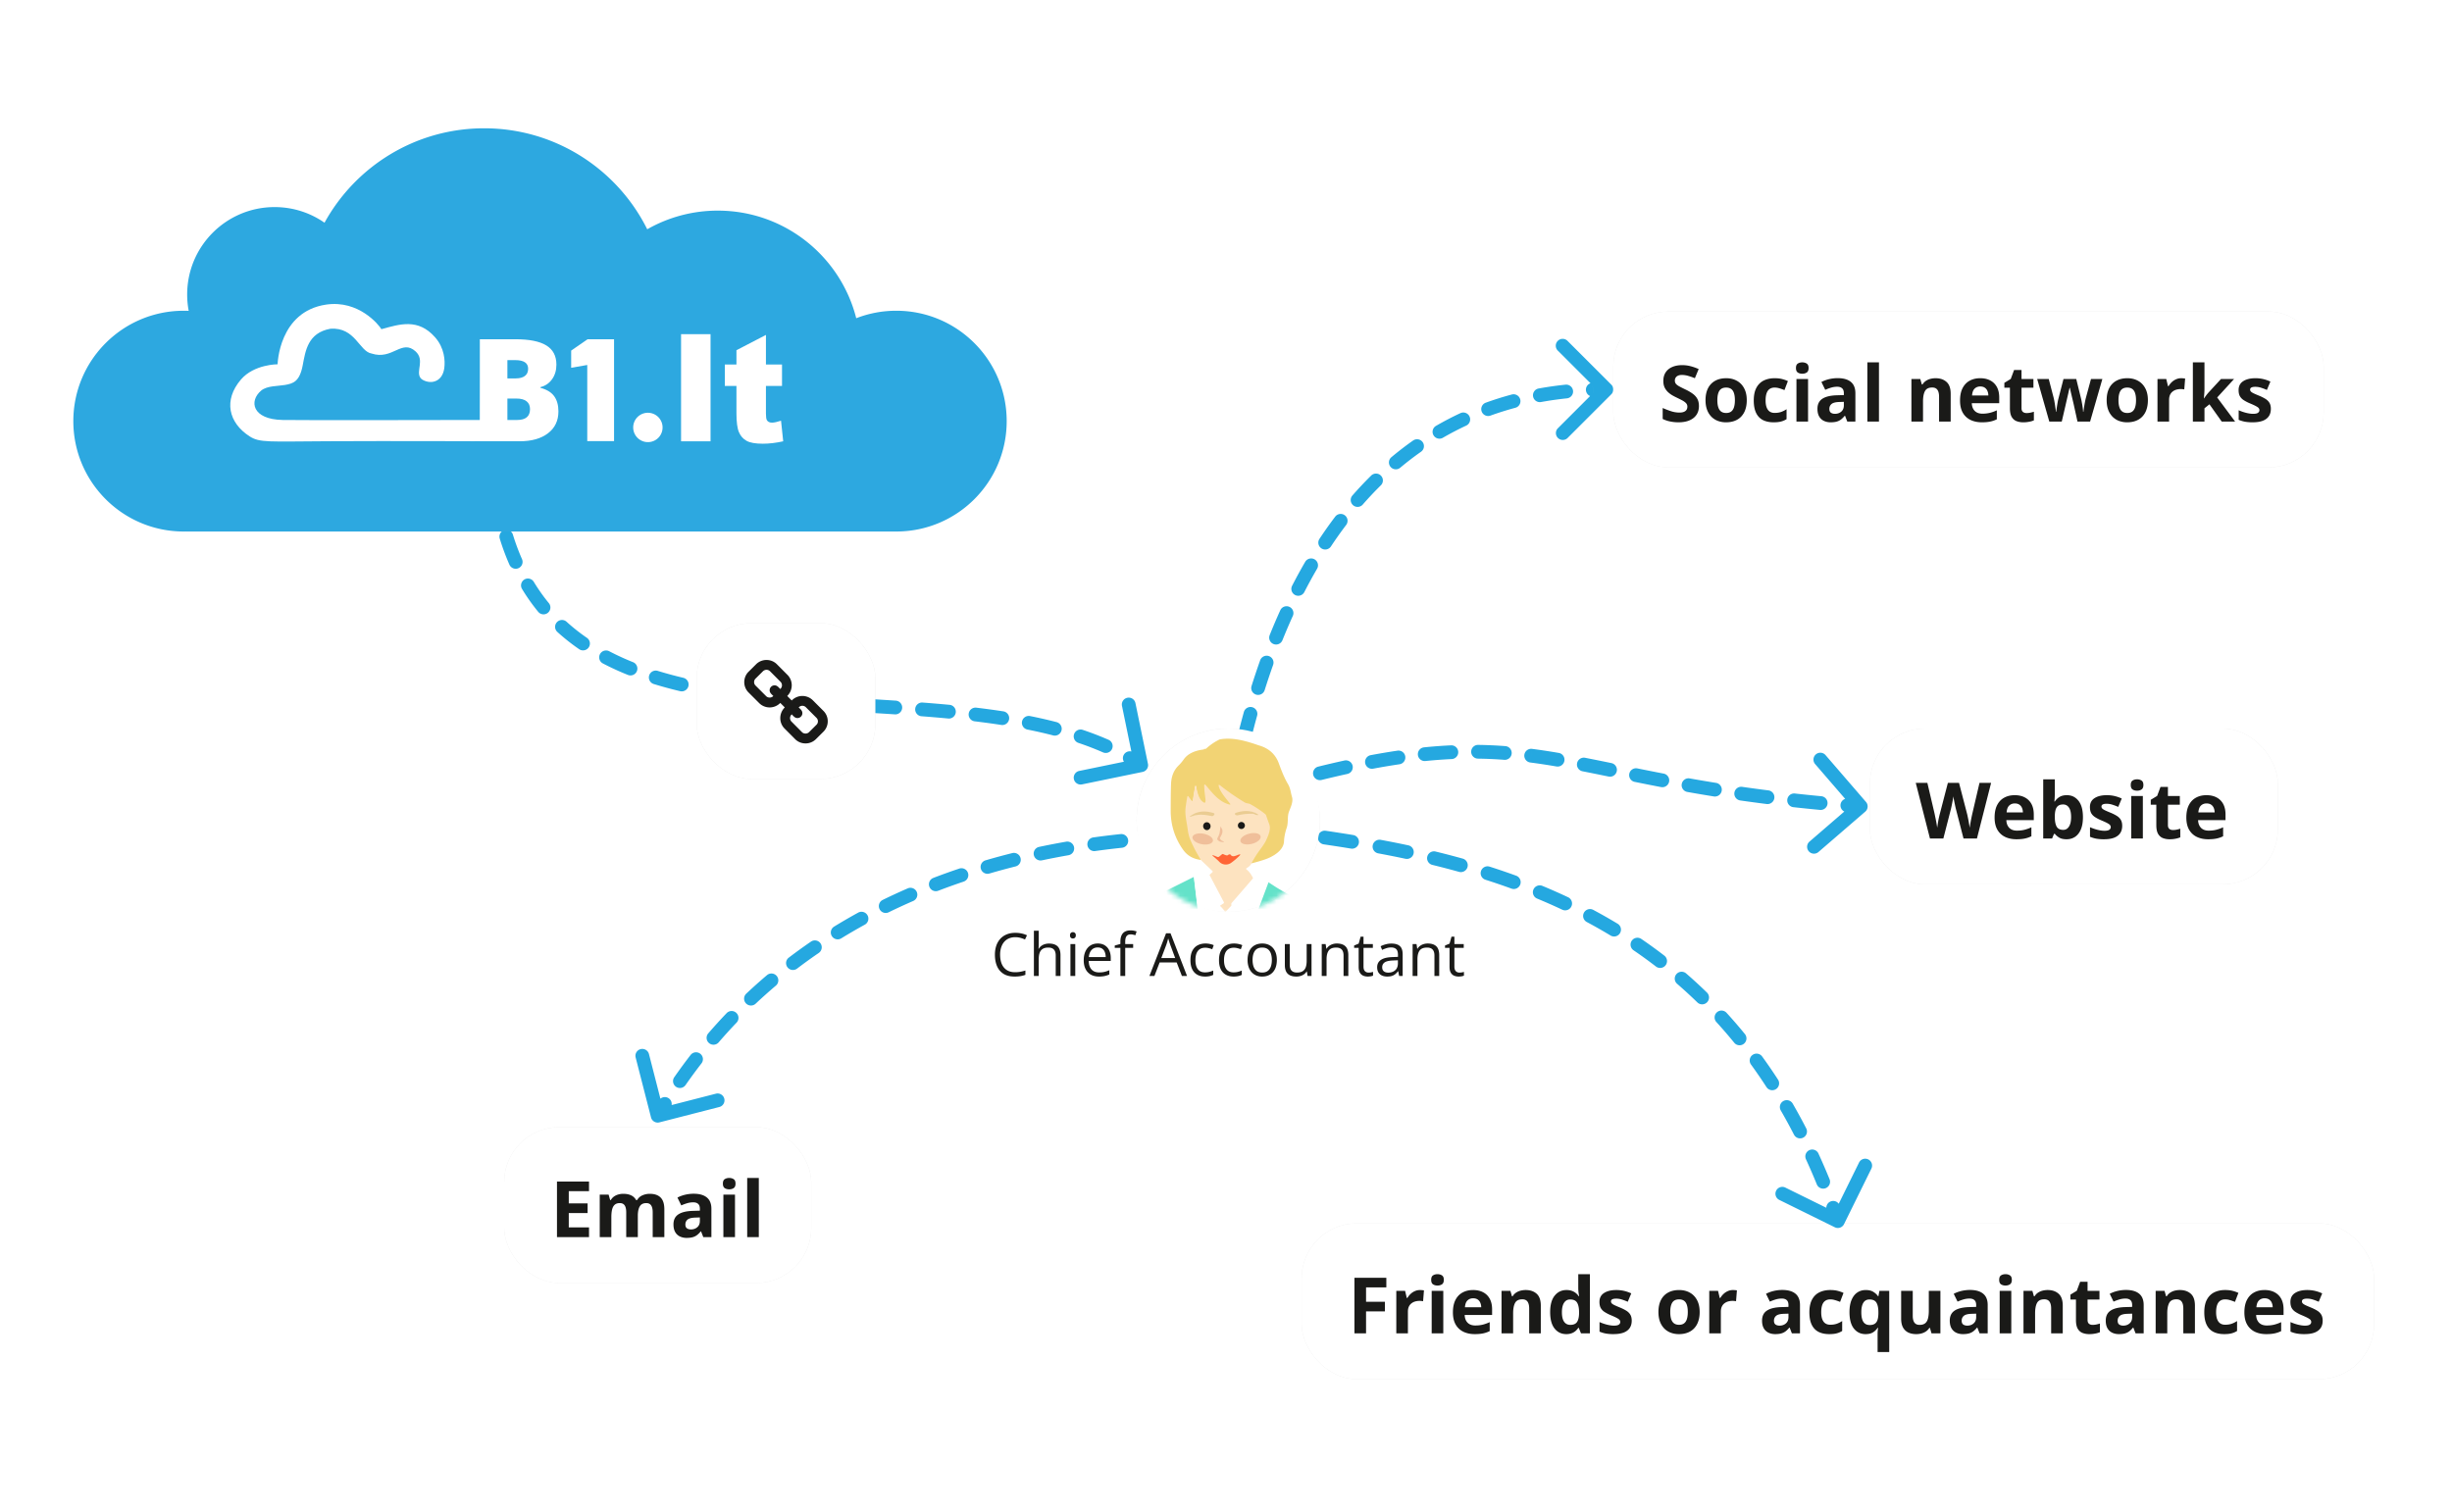 <svg width="535" height="330" fill="none" xmlns="http://www.w3.org/2000/svg"><path d="M249.302 168.469a1.5 1.5 0 0 0 1.167-1.771l-2.722-13.223a1.5 1.5 0 1 0-2.938.605l2.419 11.753-11.753 2.42a1.5 1.5 0 1 0 .605 2.939l13.222-2.723Zm-141.738-56.725a1.5 1.5 0 0 0 2.939-.6l-2.939.6Zm4.345 4.932a1.5 1.5 0 1 0-2.867.884l2.867-.884Zm-.771 6.532a1.5 1.5 0 1 0 2.746-1.207l-2.746 1.207Zm5.348 3.808a1.5 1.5 0 1 0-2.564 1.556l2.564-1.556Zm.935 6.499a1.5 1.5 0 1 0 2.318-1.904l-2.318 1.904Zm6.209 2.187a1.5 1.5 0 1 0-2.02 2.218l2.02-2.218Zm2.732 5.979a1.5 1.5 0 1 0 1.7-2.472l-1.7 2.472Zm6.57.453a1.5 1.5 0 0 0-1.392 2.658l1.392-2.658Zm4.079 5.169a1.5 1.5 0 1 0 1.116-2.785l-1.116 2.785Zm6.521-.881a1.5 1.5 0 1 0-.883 2.867l.883-2.867Zm4.868 4.426a1.5 1.5 0 0 0 .693-2.919l-.693 2.919Zm6.357-1.737a1.5 1.5 0 1 0-.54 2.951l.54-2.951Zm5.313 3.893a1.5 1.5 0 1 0 .419-2.97l-.419 2.97Zm6.196-2.25a1.5 1.5 0 0 0-.328 2.982l.328-2.982Zm5.544 3.558a1.5 1.5 0 1 0 .261-2.989l-.261 2.989Zm6.087-2.528a1.5 1.5 0 0 0-.216 2.992l.216-2.992Zm5.649 3.388a1.5 1.5 0 0 0 .191-2.994l-.191 2.994Zm6.041-2.63a1.5 1.5 0 0 0-.185 2.995l.185-2.995Zm5.662 3.365a1.499 1.499 0 1 0 .197-2.993l-.197 2.993Zm6.065-2.578a1.5 1.5 0 1 0-.23 2.991l.23-2.991Zm5.59 3.485a1.5 1.5 0 0 0 .282-2.987l-.282 2.987Zm6.154-2.362a1.5 1.5 0 1 0-.357 2.978l.357-2.978Zm5.406 3.763a1.5 1.5 0 1 0 .457-2.965l-.457 2.965Zm6.299-1.936a1.5 1.5 0 0 0-.588 2.942l.588-2.942Zm5.044 4.228a1.5 1.5 0 0 0 .754-2.903l-.754 2.903Zm6.472-1.207a1.5 1.5 0 1 0-.959 2.842l.959-2.842Zm4.386 4.904a1.5 1.5 0 0 0 1.207-2.747l-1.207 2.747Zm6.59-.038a1.499 1.499 0 1 0-1.494 2.601l1.494-2.601Zm-140.236-55.43c.163 1.025.345 2.028.545 3.008l2.939-.6a68.256 68.256 0 0 1-.522-2.88l-2.962.472Zm2.023 8.824a52.388 52.388 0 0 0 2.096 5.648l2.746-1.207a49.344 49.344 0 0 1-1.975-5.325l-2.867.884Zm4.88 11.012a42.645 42.645 0 0 0 3.499 4.943l2.318-1.904a39.734 39.734 0 0 1-3.253-4.595l-2.564 1.556Zm7.688 9.348a44.658 44.658 0 0 0 4.752 3.761l1.7-2.472a41.572 41.572 0 0 1-4.432-3.507l-2.02 2.218Zm9.93 6.872a59.615 59.615 0 0 0 5.471 2.511l1.116-2.785a56.523 56.523 0 0 1-5.195-2.384l-1.392 2.658Zm11.109 4.497a90.391 90.391 0 0 0 5.751 1.559l.693-2.919a87.578 87.578 0 0 1-5.561-1.507l-.883 2.867Zm11.568 2.773c1.925.352 3.877.663 5.853.942l.419-2.97c-1.94-.274-3.853-.58-5.732-.923l-.54 2.951Zm11.721 1.674c1.942.214 3.902.403 5.872.576l.261-2.989a261.784 261.784 0 0 1-5.805-.569l-.328 2.982Zm11.743 1.04c1.949.141 3.906.271 5.865.396l.191-2.994a711.855 711.855 0 0 1-5.84-.394l-.216 2.992Zm11.721.761c1.953.12 3.903.242 5.847.37l.197-2.993c-1.95-.129-3.906-.251-5.859-.372l-.185 2.995Zm11.682.783c1.954.15 3.895.313 5.82.494l.282-2.987a343.916 343.916 0 0 0-5.872-.498l-.23 2.991Zm11.617 1.11c1.946.233 3.868.493 5.763.785l.457-2.965a173.593 173.593 0 0 0-5.863-.798l-.357 2.978Zm11.474 1.791c1.917.383 3.796.81 5.632 1.286l.754-2.903a104.492 104.492 0 0 0-5.798-1.325l-.588 2.942Zm11.145 2.921a64.764 64.764 0 0 1 5.345 2.062l1.207-2.747a67.78 67.78 0 0 0-5.593-2.157l-.959 2.842Zm10.441 4.625c.823.473 1.628.968 2.414 1.486l1.65-2.506a49.663 49.663 0 0 0-2.57-1.581l-1.494 2.601Zm105.8-80.707a1.502 1.502 0 0 0 0-2.12l-9.546-9.547a1.5 1.5 0 0 0-2.122 2.122L348.379 85l-8.486 8.485a1.501 1.501 0 0 0 2.122 2.122l9.546-9.546Zm-80.01 81.392a1.499 1.499 0 1 0-2.934-.621l2.934.621Zm-1.632-6.359a1.501 1.501 0 0 0 2.916.709l-2.916-.709Zm4.373-4.905a1.5 1.5 0 0 0-2.891-.801l2.891.801Zm-1.22-6.461a1.5 1.5 0 0 0 2.862.899l-2.862-.899Zm4.697-4.588a1.5 1.5 0 1 0-2.826-1.005l2.826 1.005Zm-.736-6.534a1.5 1.5 0 1 0 2.784 1.118l-2.784-1.118Zm5.052-4.194a1.5 1.5 0 0 0-2.732-1.239l2.732 1.239Zm-.159-6.571a1.5 1.5 0 0 0 2.669 1.37l-2.669-1.37Zm5.433-3.689a1.5 1.5 0 1 0-2.593-1.508l2.593 1.508Zm.536-6.549a1.5 1.5 0 1 0 2.501 1.657l-2.501-1.657Zm5.824-3.034a1.5 1.5 0 1 0-2.391-1.812l2.391 1.812Zm1.362-6.428a1.5 1.5 0 0 0 2.26 1.974l-2.26-1.974Zm6.186-2.2a1.5 1.5 0 1 0-2.105-2.137l2.105 2.137Zm2.308-6.15a1.5 1.5 0 0 0 1.927 2.299l-1.927-2.3Zm6.457-1.184a1.5 1.5 0 1 0-1.725-2.454l1.725 2.454Zm3.308-5.673a1.5 1.5 0 1 0 1.503 2.596l-1.503-2.596Zm6.569-.044a1.5 1.5 0 0 0-1.267-2.72l1.267 2.72Zm4.249-4.997a1.5 1.5 0 0 0 1.022 2.82l-1.022-2.82Zm6.477 1.106a1.5 1.5 0 0 0-.777-2.898l.777 2.898Zm5.052-4.205a1.5 1.5 0 0 0 .538 2.951l-.538-2.951Zm6.197 2.145a1.5 1.5 0 0 0-.311-2.984l.311 2.984Zm5.618-3.388a1.5 1.5 0 1 0 .1 2.998l-.1-2.998Zm-76.53 86.74c.183-.932.376-1.878.579-2.838l-2.934-.621c-.207.974-.403 1.934-.589 2.879l2.944.58Zm1.863-8.488c.447-1.84.931-3.715 1.457-5.614l-2.891-.801a188.078 188.078 0 0 0-1.482 5.706l2.916.709Zm3.099-11.176c.572-1.819 1.183-3.65 1.835-5.487l-2.826-1.005a159.527 159.527 0 0 0-1.871 5.593l2.862.899Zm3.883-10.903a130.663 130.663 0 0 1 2.268-5.312l-2.732-1.239a132.79 132.79 0 0 0-2.32 5.433l2.784 1.118Zm4.778-10.513a107.96 107.96 0 0 1 2.764-5.059l-2.593-1.508a112.2 112.2 0 0 0-2.84 5.197l2.669 1.37Zm5.801-9.951a89.498 89.498 0 0 1 3.323-4.691l-2.391-1.812a93.122 93.122 0 0 0-3.433 4.846l2.501 1.657Zm6.945-9.145a76.529 76.529 0 0 1 3.926-4.174l-2.105-2.137a79.788 79.788 0 0 0-4.081 4.337l2.26 1.974Zm8.161-8.025a67.443 67.443 0 0 1 4.53-3.483l-1.725-2.454a70.587 70.587 0 0 0-4.732 3.638l1.927 2.299Zm9.341-6.56a64.269 64.269 0 0 1 5.066-2.64l-1.267-2.72a67.189 67.189 0 0 0-5.302 2.764l1.503 2.596Zm10.337-4.817a66.634 66.634 0 0 1 5.455-1.714l-.777-2.898a69.701 69.701 0 0 0-5.7 1.792l1.022 2.82Zm11.045-2.968a74.95 74.95 0 0 1 5.659-.806l-.311-2.984c-2.013.21-3.975.491-5.886.839l.538 2.951Zm11.377-1.196c.954-.032 1.92-.048 2.898-.048v-3c-1.011 0-2.01.017-2.998.05l.1 2.998ZM265.5 184a1.5 1.5 0 0 0 0-3v3Zm-123.453 59.873a1.5 1.5 0 0 0 1.826 1.08l13.076-3.355a1.499 1.499 0 1 0-.745-2.906l-11.624 2.982-2.982-11.623a1.499 1.499 0 1 0-2.906.745l3.355 13.077Zm4.286-2.144a1.5 1.5 0 1 0-2.544-1.591l2.544 1.591Zm.779-6.625a1.5 1.5 0 0 0 2.462 1.714l-2.462-1.714Zm5.944-3.026a1.499 1.499 0 1 0-2.371-1.837l2.371 1.837Zm1.447-6.512a1.501 1.501 0 0 0 2.274 1.957l-2.274-1.957Zm6.226-2.398a1.5 1.5 0 0 0-2.168-2.073l2.168 2.073Zm2.118-6.326a1.5 1.5 0 1 0 2.056 2.184l-2.056-2.184Zm6.443-1.734a1.5 1.5 0 0 0-1.94-2.289l1.94 2.289Zm2.766-6.072a1.501 1.501 0 0 0 1.818 2.386l-1.818-2.386Zm6.587-1.059a1.5 1.5 0 0 0-1.695-2.476l1.695 2.476Zm3.366-5.758a1.5 1.5 0 1 0 1.57 2.556l-1.57-2.556Zm6.658-.4a1.5 1.5 0 1 0-1.444-2.629l1.444 2.629Zm3.906-5.405a1.5 1.5 0 0 0 1.319 2.694l-1.319-2.694Zm6.675.222a1.5 1.5 0 0 0-1.196-2.752l1.196 2.752Zm4.386-5.033a1.5 1.5 0 0 0 1.074 2.801l-1.074-2.801Zm6.623.805a1.5 1.5 0 1 0-.956-2.844l.956 2.844Zm4.78-4.645a1.5 1.5 0 0 0 .842 2.88l-.842-2.88Zm6.547 1.332a1.499 1.499 0 1 0-.729-2.91l.729 2.91Zm5.136-4.264a1.5 1.5 0 0 0 .621 2.935l-.621-2.935Zm6.41 1.818a1.499 1.499 0 1 0-.516-2.955l.516 2.955Zm5.44-3.888a1.5 1.5 0 1 0 .413 2.971l-.413-2.971Zm6.274 2.256a1.5 1.5 0 0 0-.314-2.983l.314 2.983Zm5.663-3.513a1.5 1.5 0 0 0 .217 2.992l-.217-2.992Zm6.12 2.66a1.5 1.5 0 0 0-.121-2.998l.121 2.998Zm5.911-3.15a1.5 1.5 0 1 0 .032 3l-.032-3Zm-117.747 63.25c.507-.857 1.021-1.702 1.542-2.535l-2.544-1.591c-.533.854-1.06 1.72-1.58 2.598l2.582 1.528Zm4.783-7.446a116.595 116.595 0 0 1 3.482-4.74l-2.371-1.837a118.423 118.423 0 0 0-3.573 4.863l2.462 1.714Zm7.203-9.295a112.364 112.364 0 0 1 3.952-4.355l-2.168-2.073a115.346 115.346 0 0 0-4.058 4.471l2.274 1.957Zm8.126-8.497a112.109 112.109 0 0 1 4.387-3.918l-1.94-2.289a114.917 114.917 0 0 0-4.503 4.023l2.056 2.184Zm8.971-7.604c1.575-1.2 3.166-2.348 4.769-3.445l-1.695-2.476a119.642 119.642 0 0 0-4.892 3.535l1.818 2.386Zm9.705-6.647a122.146 122.146 0 0 1 5.088-2.956l-1.444-2.629a124.374 124.374 0 0 0-5.214 3.029l1.57 2.556Zm10.313-5.667a131.09 131.09 0 0 1 5.356-2.472l-1.196-2.752a134.353 134.353 0 0 0-5.479 2.53l1.319 2.694Zm10.816-4.704c1.858-.713 3.71-1.377 5.549-1.996l-.956-2.844c-1.878.632-3.769 1.31-5.667 2.039l1.074 2.801Zm11.171-3.761a152.135 152.135 0 0 1 5.705-1.548l-.729-2.91c-1.915.48-3.857 1.005-5.818 1.578l.842 2.88Zm11.462-2.877c1.968-.417 3.9-.787 5.789-1.117l-.516-2.955c-1.922.335-3.889.713-5.894 1.137l.621 2.935Zm11.642-2.034a178.86 178.86 0 0 1 5.861-.715l-.314-2.983c-1.911.2-3.901.44-5.96.727l.413 2.971Zm11.741-1.236c2.112-.153 4.087-.259 5.903-.332l-.121-2.998a191.27 191.27 0 0 0-5.999.338l.217 2.992Zm11.846-.482c1.092-.012 2.072-.014 2.93-.014v-3c-.864 0-1.855.002-2.962.014l.032 3Z" fill="#25A8E0"/><path fill-rule="evenodd" clip-rule="evenodd" d="M40.653 115.994c-.187.005-.375.007-.563.007-13.305 0-24.09-10.786-24.09-24.092 0-13.305 10.785-24.09 24.09-24.09.363 0 .723.007 1.082.023a19.178 19.178 0 0 1-.333-3.569c0-10.536 8.541-19.078 19.078-19.078 4.049 0 7.803 1.261 10.89 3.412C77.565 36.324 90.63 28 105.639 28c15.584 0 29.073 8.975 35.579 22.038a31.005 31.005 0 0 1 15.405-4.07c14.558 0 26.783 9.987 30.198 23.484a24.028 24.028 0 0 1 8.737-1.634c13.305 0 24.091 10.786 24.091 24.091 0 13.306-10.786 24.092-24.091 24.092l-.237-.001H40.653v-.006Z" fill="#2DA8E0"/><g clip-path="url(#banner_vyr-buhaltere_en__a)" fill="#fff"><path fill-rule="evenodd" clip-rule="evenodd" d="M128.133 96.268V79.654l-3.509.61v-3.75l3.568-2.468h5.789v22.222h-5.848Z"/><path d="M148.601 72.925h6.432v23.391h-6.432V72.925Zm18.518.168v6.46h3.508v4.678h-3.508v6.022c0 .726.07 1.206.204 1.44.21.36.576.546 1.104.546.473 0 1.136-.142 1.986-.42l.474 4.495c-1.588.35-3.069.524-4.447.524-1.598 0-2.777-.207-3.531-.622-.759-.414-1.319-1.047-1.679-1.893-.366-.845-.544-2.22-.544-4.119v-5.973h-2.534v-4.679h2.534v-3.12l6.433-3.339Z"/><path fill-rule="evenodd" clip-rule="evenodd" d="M141.361 90.084a3.208 3.208 0 0 1 3.132 3.893 3.189 3.189 0 0 1-2.443 2.442 3.208 3.208 0 0 1-3.893-3.131 3.204 3.204 0 0 1 3.204-3.204Z"/><path d="M120.914 86.466c-.62-.852-1.62-1.462-3-1.827v-.152c1.045-.254 1.888-.823 2.528-1.706.639-.883.959-1.95.959-3.198 0-1.898-.734-3.297-2.201-4.195-1.467-.899-3.713-1.348-6.738-1.348h-7.767v8.162l-.012 9.456c-9.136.004-37.105.09-42.979 0-6.71-.103-7.433-4.149-4.7-6.43 1.265-1.055 3.682-.952 5.143-1.207 1.8-.313 3.215-.695 3.897-4.278.6-3.149 1.102-7.088 6.035-7.993 5.444-.407 6.311 4.976 9.008 5.41 4.567 1.488 6.55-3.234 9.585-.469 2.07 1.887.014 4.306 1.065 5.784.252.355.723.578 1.255.752 1.37.448 3.564-.02 3.948-2.903.21-1.58.054-4.372-2.008-6.71-3.724-4.223-7.736-2.855-11.715-1.77-.522-.905-4.922-6.415-12.053-5.367-10.347 1.519-10.595 13.025-10.595 13.025s-5.125-.02-7.993 3.325c-3.875 4.518-2.714 9.445 1.887 12.405 2.198 1.414 4.077 1.13 17.039 1.063 14.163-.073 31.949 0 31.949 0l.236-.007 1.008.003v.013h8.665c2.62 0 4.688-.58 6.206-1.743 1.517-1.163 2.277-2.754 2.277-4.775 0-1.36-.31-2.467-.929-3.32Zm-10.204-7.873h1.691c1.888 0 2.832.625 2.832 1.873 0 .7-.236 1.229-.708 1.584-.472.356-1.14.533-2.002.533h-1.813v-3.99Zm2.117 13.066h-2.117v-4.675h1.995c.955 0 1.683.198 2.186.594.502.396.753.965.753 1.706 0 1.584-.939 2.375-2.817 2.375Z"/></g><g filter="url(#banner_vyr-buhaltere_en__b)"><rect x="352" y="68" width="155" height="34" rx="12" fill="#474747" fill-opacity=".13"/></g><rect x="352" y="68" width="155" height="34" rx="12" fill="#fff"/><path d="M370.691 88.63c0 .72-.174 1.345-.523 1.876-.349.531-.858.94-1.527 1.228-.664.288-1.472.432-2.424.432-.421 0-.833-.028-1.237-.083a8.546 8.546 0 0 1-1.154-.24 7.203 7.203 0 0 1-1.046-.407v-2.391a19.76 19.76 0 0 0 1.793.689 5.85 5.85 0 0 0 1.843.307c.421 0 .758-.055 1.013-.166.26-.11.448-.263.564-.457.116-.193.174-.415.174-.664 0-.304-.102-.564-.307-.78-.204-.216-.487-.418-.846-.606a34.3 34.3 0 0 0-1.204-.606 13.897 13.897 0 0 1-.921-.481 5.404 5.404 0 0 1-.947-.706 3.403 3.403 0 0 1-.738-1.004c-.189-.399-.283-.874-.283-1.428 0-.725.166-1.345.498-1.86.332-.514.806-.907 1.42-1.178.62-.277 1.35-.415 2.191-.415a7.1 7.1 0 0 1 1.802.224c.575.144 1.175.354 1.801.63l-.83 2.001a13.732 13.732 0 0 0-1.503-.523 4.865 4.865 0 0 0-1.353-.19c-.321 0-.595.052-.822.157-.226.1-.398.244-.514.432a1.166 1.166 0 0 0-.174.64c0 .287.083.53.249.73.171.193.426.381.763.564a33.5 33.5 0 0 0 1.279.64c.619.292 1.148.6 1.585.92.443.316.783.69 1.021 1.121.238.426.357.957.357 1.594Zm10.434-1.287c0 .775-.105 1.461-.315 2.059a4.066 4.066 0 0 1-.905 1.519c-.393.41-.869.72-1.428.93-.553.21-1.179.315-1.876.315a4.986 4.986 0 0 1-1.801-.315 4 4 0 0 1-1.42-.93 4.334 4.334 0 0 1-.929-1.52c-.216-.597-.324-1.283-.324-2.058 0-1.029.183-1.9.548-2.615a3.757 3.757 0 0 1 1.56-1.626c.675-.371 1.481-.557 2.416-.557.869 0 1.638.186 2.307.557.676.37 1.204.913 1.586 1.626.387.714.581 1.586.581 2.615Zm-6.417 0c0 .609.067 1.12.2 1.536.133.415.34.728.622.938.282.21.651.315 1.104.315.449 0 .811-.105 1.088-.315.282-.21.487-.523.614-.938.133-.415.199-.927.199-1.536 0-.614-.066-1.123-.199-1.527-.127-.41-.332-.717-.614-.922-.283-.204-.651-.307-1.104-.307-.67 0-1.157.23-1.461.69-.299.459-.449 1.148-.449 2.066Zm12.277 4.823c-.918 0-1.701-.166-2.349-.498-.647-.338-1.14-.858-1.477-1.56-.338-.703-.507-1.603-.507-2.698 0-1.135.191-2.059.573-2.773.387-.72.921-1.248 1.602-1.585.686-.338 1.48-.507 2.382-.507.642 0 1.196.064 1.661.191.47.122.88.269 1.228.44l-.747 1.96a11.468 11.468 0 0 0-1.112-.39 3.498 3.498 0 0 0-1.03-.159c-.442 0-.81.105-1.104.316-.293.205-.511.514-.655.93-.144.415-.216.935-.216 1.56 0 .614.077 1.123.232 1.527.155.404.379.706.673.905.293.194.65.29 1.07.29.526 0 .994-.069 1.403-.207.41-.144.808-.343 1.196-.597v2.166a4.154 4.154 0 0 1-1.221.523c-.42.11-.954.166-1.602.166Zm7.513-9.446V92h-2.532v-9.28h2.532Zm-1.262-3.636c.376 0 .7.088.971.266.271.171.407.495.407.97 0 .471-.136.798-.407.98-.271.177-.595.266-.971.266-.382 0-.708-.089-.98-.266-.265-.182-.398-.509-.398-.98 0-.475.133-.799.398-.97.272-.177.598-.266.98-.266Zm7.728 3.445c1.245 0 2.2.271 2.864.813.664.543.996 1.367.996 2.474V92h-1.768l-.49-1.262h-.066a4.709 4.709 0 0 1-.814.814c-.277.21-.595.365-.955.465-.359.1-.796.149-1.311.149a3.37 3.37 0 0 1-1.478-.315 2.35 2.35 0 0 1-1.021-.963c-.249-.438-.373-.99-.373-1.66 0-.985.346-1.71 1.037-2.175.692-.47 1.73-.73 3.113-.78l1.611-.05v-.407c0-.487-.128-.844-.382-1.07-.255-.228-.609-.341-1.063-.341-.448 0-.888.063-1.32.19-.431.128-.863.288-1.294.482l-.839-1.71a7.202 7.202 0 0 1 1.652-.614 8.014 8.014 0 0 1 1.901-.224Zm1.345 5.171-.98.033c-.819.022-1.389.17-1.71.44-.315.272-.473.628-.473 1.071 0 .388.113.664.34.83.227.16.523.24.889.24.542 0 .998-.16 1.369-.48.376-.322.565-.778.565-1.37V87.7Zm7.661 4.3h-2.532V79.084h2.532V92Zm12.352-9.455c.99 0 1.787.272 2.39.814.604.537.905 1.4.905 2.59V92h-2.532v-5.42c0-.665-.121-1.165-.365-1.503-.238-.337-.614-.506-1.129-.506-.774 0-1.303.263-1.585.788-.282.526-.423 1.284-.423 2.275V92h-2.532v-9.28h1.934l.34 1.187h.141c.2-.321.446-.581.739-.78.299-.2.628-.346.988-.44a4.502 4.502 0 0 1 1.129-.142Zm9.728 0c.858 0 1.597.166 2.217.498a3.41 3.41 0 0 1 1.436 1.428c.337.626.506 1.39.506 2.291v1.229h-5.985c.028.714.241 1.275.639 1.685.404.404.963.606 1.677.606a6.78 6.78 0 0 0 1.627-.183 8.257 8.257 0 0 0 1.519-.548v1.96a6.035 6.035 0 0 1-1.444.497c-.498.105-1.104.158-1.818.158-.93 0-1.754-.171-2.474-.515a3.844 3.844 0 0 1-1.685-1.569c-.404-.702-.606-1.588-.606-2.656 0-1.084.183-1.986.548-2.706.371-.725.885-1.267 1.544-1.627.659-.365 1.425-.548 2.299-.548Zm.017 1.802c-.493 0-.902.157-1.229.473-.321.315-.506.81-.556 1.486h3.553a2.506 2.506 0 0 0-.208-1.005 1.559 1.559 0 0 0-.581-.697c-.254-.171-.581-.257-.979-.257Zm10.11 5.802c.277 0 .545-.028.805-.083a7.84 7.84 0 0 0 .789-.208v1.885a4.63 4.63 0 0 1-1.013.299 6.43 6.43 0 0 1-1.311.124 3.987 3.987 0 0 1-1.494-.266c-.438-.182-.783-.495-1.038-.938-.249-.448-.373-1.07-.373-1.867V84.62h-1.212v-1.07l1.394-.847.731-1.959h1.618v1.976h2.598v1.9h-2.598v4.475c0 .354.1.62.299.797.205.171.473.257.805.257ZM453.284 92l-.714-3.246a31.101 31.101 0 0 0-.191-.855c-.089-.381-.185-.788-.291-1.22a97.051 97.051 0 0 0-.282-1.212l-.182-.813h-.075l-.183.813a79.63 79.63 0 0 1-.282 1.212 851.906 851.906 0 0 0-.481 2.109L449.855 92h-2.722l-2.64-9.28h2.524l1.07 4.109c.072.287.142.63.208 1.029.066.393.124.775.174 1.145.056.366.097.656.125.872h.066c.011-.16.033-.374.067-.64.038-.265.08-.539.124-.82l.133-.773a8.15 8.15 0 0 1 .099-.473l1.146-4.45h2.789l1.087 4.45c.039.16.089.415.15.764.066.348.124.708.174 1.079.05.365.078.653.083.863h.067a40.627 40.627 0 0 1 .307-2c.077-.41.155-.759.232-1.046l1.112-4.11h2.482L456.04 92h-2.756Zm15.364-4.657c0 .775-.105 1.461-.315 2.059a4.053 4.053 0 0 1-.905 1.519c-.393.41-.869.72-1.428.93-.553.21-1.178.315-1.875.315a4.991 4.991 0 0 1-1.802-.315 4.005 4.005 0 0 1-1.419-.93 4.322 4.322 0 0 1-.93-1.52c-.216-.597-.324-1.283-.324-2.058 0-1.029.183-1.9.548-2.615a3.76 3.76 0 0 1 1.561-1.626c.675-.371 1.48-.557 2.415-.557.869 0 1.638.186 2.308.557.675.37 1.204.913 1.585 1.626.388.714.581 1.586.581 2.615Zm-6.416 0c0 .609.066 1.12.199 1.536.133.415.34.728.623.938.282.21.65.315 1.104.315.448 0 .81-.105 1.087-.315.282-.21.487-.523.614-.938.133-.415.2-.927.2-1.536 0-.614-.067-1.123-.2-1.527-.127-.41-.332-.717-.614-.922-.282-.204-.65-.307-1.104-.307-.669 0-1.156.23-1.461.69-.299.459-.448 1.148-.448 2.066Zm13.688-4.798c.127 0 .274.009.44.025.171.011.31.028.415.05l-.191 2.374a1.54 1.54 0 0 0-.357-.058 3.581 3.581 0 0 0-.39-.025c-.327 0-.645.042-.955.125a2.33 2.33 0 0 0-.821.406 1.914 1.914 0 0 0-.582.73c-.138.3-.207.668-.207 1.105V92h-2.532v-9.28h1.918l.373 1.56h.125a3.89 3.89 0 0 1 .68-.863c.277-.266.59-.476.938-.63a2.739 2.739 0 0 1 1.146-.242Zm5.072-3.461v5.777c0 .349-.014.698-.042 1.046-.027.349-.058.698-.091 1.046h.033c.172-.243.346-.484.523-.722.183-.238.376-.468.581-.689l2.598-2.822h2.856l-3.686 4.026 3.91 5.254h-2.922l-2.673-3.76-1.087.871V92h-2.532V79.084h2.532Zm14.485 10.16c0 .631-.15 1.165-.449 1.602-.293.432-.733.761-1.32.988-.586.221-1.317.332-2.191.332a9.633 9.633 0 0 1-1.668-.124 6.861 6.861 0 0 1-1.395-.416v-2.091a10.13 10.13 0 0 0 1.619.564c.581.144 1.09.216 1.527.216.493 0 .844-.072 1.054-.216.216-.15.324-.343.324-.58a.685.685 0 0 0-.133-.416c-.083-.127-.265-.268-.548-.423-.282-.16-.725-.368-1.328-.623a8.809 8.809 0 0 1-1.436-.739 2.504 2.504 0 0 1-.83-.88c-.177-.343-.265-.777-.265-1.303 0-.858.332-1.502.996-1.934.669-.437 1.563-.656 2.681-.656a7.47 7.47 0 0 1 1.643.175 8.014 8.014 0 0 1 1.619.556l-.764 1.826c-.459-.2-.893-.362-1.303-.49a4.091 4.091 0 0 0-1.237-.19c-.371 0-.65.05-.838.149a.486.486 0 0 0-.282.456c0 .15.047.283.141.399.099.116.288.246.564.39.282.138.695.318 1.237.54a9.5 9.5 0 0 1 1.37.68c.387.233.686.523.896.872.21.343.316.788.316 1.336Z" fill="#1A1A18"/><g filter="url(#banner_vyr-buhaltere_en__c)"><rect x="110" y="246" width="67" height="34" rx="12" fill="#474747" fill-opacity=".13"/></g><rect x="110" y="246" width="67" height="34" rx="12" fill="#fff"/><path d="M128.517 270h-6.99v-12.136h6.99v2.109h-4.416v2.664h4.108v2.109h-4.108v3.129h4.416V270Zm13.239-9.455c1.052 0 1.846.272 2.383.814.542.537.813 1.4.813 2.59V270h-2.54v-5.42c0-.664-.113-1.165-.34-1.503-.227-.337-.579-.506-1.054-.506-.67 0-1.146.241-1.428.722-.282.476-.423 1.159-.423 2.05V270h-2.532v-5.42c0-.443-.05-.814-.15-1.113-.099-.299-.251-.523-.456-.672-.205-.149-.468-.224-.789-.224-.47 0-.841.119-1.112.357-.266.232-.457.578-.573 1.037-.111.454-.166 1.01-.166 1.669V270h-2.532v-9.28h1.935l.34 1.187h.141c.188-.321.423-.581.706-.781.287-.199.603-.345.946-.439a3.902 3.902 0 0 1 1.046-.142c.68 0 1.256.111 1.726.332.476.222.841.565 1.096 1.03h.224a2.43 2.43 0 0 1 1.171-1.038 3.978 3.978 0 0 1 1.568-.324Zm9.604-.016c1.245 0 2.2.271 2.864.813.664.543.996 1.367.996 2.474V270h-1.768l-.49-1.262h-.066a4.77 4.77 0 0 1-.813.814c-.277.21-.595.365-.955.465-.36.099-.797.149-1.312.149a3.37 3.37 0 0 1-1.477-.315 2.352 2.352 0 0 1-1.021-.963c-.249-.437-.374-.991-.374-1.66 0-.985.346-1.71 1.038-2.175.692-.471 1.729-.731 3.113-.781l1.61-.049v-.407c0-.487-.127-.844-.382-1.071-.254-.227-.608-.34-1.062-.34-.449 0-.888.063-1.32.191-.432.127-.863.287-1.295.481l-.838-1.71a7.18 7.18 0 0 1 1.651-.614 8.04 8.04 0 0 1 1.901-.224Zm1.345 5.171-.979.033c-.819.023-1.389.169-1.71.44-.316.271-.474.628-.474 1.071 0 .388.114.664.341.83.227.161.523.241.888.241.542 0 .999-.161 1.37-.482.376-.32.564-.777.564-1.369v-.764Zm7.662-4.98V270h-2.532v-9.28h2.532Zm-1.262-3.636c.376 0 .7.089.971.266.271.171.407.495.407.971 0 .47-.136.797-.407.979-.271.177-.595.266-.971.266-.382 0-.708-.089-.98-.266-.265-.182-.398-.509-.398-.979 0-.476.133-.8.398-.971.272-.177.598-.266.98-.266ZM165.563 270h-2.532v-12.916h2.532V270Z" fill="#1A1A18"/><g filter="url(#banner_vyr-buhaltere_en__d)"><rect x="408" y="159" width="89" height="34" rx="12" fill="#474747" fill-opacity=".13"/></g><rect x="408" y="159" width="89" height="34" rx="12" fill="#fff"/><path d="M434.436 170.864 431.348 183h-2.931l-1.643-6.375a12.989 12.989 0 0 1-.133-.556 65.149 65.149 0 0 1-.34-1.652 12.44 12.44 0 0 1-.092-.631 7.63 7.63 0 0 1-.099.623c-.044.26-.097.536-.158.83a31.13 31.13 0 0 1-.299 1.403L424.018 183h-2.922L418 170.864h2.532l1.552 6.624c.044.2.094.437.149.714.061.277.119.567.175.872.061.299.113.589.157.871.05.277.086.518.108.722.028-.21.064-.453.108-.73.045-.282.092-.567.141-.855.056-.293.111-.564.166-.813.056-.249.106-.451.15-.606l1.768-6.799h2.432l1.768 6.799c.039.149.083.351.133.606a26.035 26.035 0 0 1 .315 1.676c.05.277.086.518.108.722.039-.276.092-.611.158-1.004.072-.398.147-.794.224-1.187.083-.393.155-.722.216-.988l1.544-6.624h2.532Zm5.154 2.681c.858 0 1.597.166 2.217.498a3.416 3.416 0 0 1 1.436 1.428c.337.626.506 1.389.506 2.291v1.229h-5.985c.028.714.241 1.275.639 1.685.404.404.963.606 1.677.606.592 0 1.135-.061 1.627-.183a8.243 8.243 0 0 0 1.519-.548v1.959a6.022 6.022 0 0 1-1.444.498c-.498.105-1.104.158-1.818.158-.93 0-1.754-.172-2.474-.515a3.846 3.846 0 0 1-1.685-1.568c-.404-.703-.606-1.589-.606-2.657 0-1.084.183-1.986.548-2.706.371-.725.885-1.267 1.544-1.627.659-.365 1.425-.548 2.299-.548Zm.017 1.802c-.493 0-.902.157-1.229.473-.321.315-.506.811-.556 1.486h3.553a2.51 2.51 0 0 0-.208-1.005 1.555 1.555 0 0 0-.581-.697c-.254-.172-.581-.257-.979-.257Zm8.732-5.263v3.005c0 .349-.011.694-.033 1.037a8.76 8.76 0 0 1-.066.797h.099a3.18 3.18 0 0 1 .996-.971c.421-.271.966-.407 1.636-.407 1.04 0 1.884.407 2.531 1.221.648.813.972 2.006.972 3.577 0 1.057-.15 1.945-.449 2.665-.298.714-.716 1.253-1.253 1.618-.537.36-1.159.54-1.868.54-.68 0-1.217-.122-1.61-.365a3.73 3.73 0 0 1-.955-.822h-.174l-.423 1.021h-1.934v-12.916h2.531Zm1.818 5.487c-.442 0-.794.091-1.054.274-.26.182-.451.456-.573.822-.116.365-.18.827-.191 1.386v.274c0 .902.133 1.593.399 2.075.265.476.75.714 1.452.714.521 0 .933-.241 1.237-.722.31-.482.465-1.176.465-2.084 0-.907-.155-1.591-.465-2.05-.31-.46-.733-.689-1.27-.689Zm12.883 4.673c0 .631-.149 1.165-.448 1.602-.293.432-.733.761-1.32.988-.587.221-1.317.332-2.191.332a9.65 9.65 0 0 1-1.669-.124 6.914 6.914 0 0 1-1.394-.416v-2.091c.503.227 1.043.415 1.618.564.581.144 1.09.216 1.528.216.492 0 .843-.072 1.054-.216.216-.149.324-.343.324-.581a.692.692 0 0 0-.133-.415c-.083-.127-.266-.268-.548-.423-.282-.161-.725-.368-1.328-.623a8.727 8.727 0 0 1-1.436-.739c-.371-.249-.648-.542-.83-.88-.177-.343-.266-.777-.266-1.303 0-.857.332-1.502.996-1.934.67-.437 1.563-.656 2.681-.656.576 0 1.124.059 1.644.175a7.99 7.99 0 0 1 1.618.556l-.763 1.826c-.46-.199-.894-.362-1.303-.49a4.105 4.105 0 0 0-1.237-.191c-.371 0-.651.05-.839.15a.486.486 0 0 0-.282.456c0 .15.047.283.141.399.1.116.288.246.565.39.282.138.694.318 1.236.539a9.55 9.55 0 0 1 1.37.681c.387.233.686.523.897.872.21.343.315.788.315 1.336Zm4.507-6.524V183h-2.531v-9.28h2.531Zm-1.261-3.636c.376 0 .7.089.971.266.271.171.407.495.407.971 0 .47-.136.797-.407.979-.271.177-.595.266-.971.266-.382 0-.709-.089-.98-.266-.265-.182-.398-.509-.398-.979 0-.476.133-.8.398-.971.271-.177.598-.266.98-.266Zm7.836 11.065c.276 0 .545-.028.805-.083.265-.055.528-.125.788-.208v1.885a4.686 4.686 0 0 1-1.012.299 6.448 6.448 0 0 1-1.312.124 3.997 3.997 0 0 1-1.494-.266c-.437-.182-.783-.495-1.038-.938-.249-.448-.373-1.07-.373-1.867v-4.474h-1.212v-1.071l1.394-.847.731-1.959h1.619v1.976h2.598v1.901h-2.598v4.474c0 .354.099.62.298.797.205.171.474.257.806.257Zm7.304-7.604c.858 0 1.597.166 2.217.498a3.416 3.416 0 0 1 1.436 1.428c.337.626.506 1.389.506 2.291v1.229H479.6c.028.714.241 1.275.639 1.685.404.404.963.606 1.677.606.592 0 1.134-.061 1.627-.183a8.27 8.27 0 0 0 1.519-.548v1.959a6.022 6.022 0 0 1-1.444.498c-.498.105-1.104.158-1.818.158-.93 0-1.754-.172-2.474-.515a3.846 3.846 0 0 1-1.685-1.568c-.404-.703-.606-1.589-.606-2.657 0-1.084.183-1.986.548-2.706.371-.725.885-1.267 1.544-1.627.658-.365 1.425-.548 2.299-.548Zm.017 1.802c-.493 0-.902.157-1.229.473-.321.315-.506.811-.556 1.486h3.553a2.51 2.51 0 0 0-.208-1.005 1.561 1.561 0 0 0-.581-.697c-.254-.172-.581-.257-.979-.257Z" fill="#1A1A18"/><g filter="url(#banner_vyr-buhaltere_en__e)"><rect x="284" y="267" width="234" height="34" rx="12" fill="#474747" fill-opacity=".13"/></g><rect x="284" y="267" width="234" height="34" rx="12" fill="#fff"/><path d="M298.059 291h-2.532v-12.136h6.956v2.109h-4.424v3.129h4.117v2.1h-4.117V291Zm11.779-9.455c.127 0 .274.009.44.025.171.011.31.028.415.05l-.191 2.374a1.514 1.514 0 0 0-.357-.058 3.486 3.486 0 0 0-1.345.1 2.33 2.33 0 0 0-.821.406 1.915 1.915 0 0 0-.582.731c-.138.299-.207.667-.207 1.104V291h-2.532v-9.28h1.918l.373 1.56h.125a3.89 3.89 0 0 1 .68-.863c.277-.266.59-.476.938-.631.355-.16.736-.241 1.146-.241Zm5.072.175V291h-2.532v-9.28h2.532Zm-1.262-3.636c.376 0 .7.089.971.266.271.171.407.495.407.971 0 .47-.136.797-.407.979-.271.177-.595.266-.971.266-.382 0-.708-.089-.98-.266-.265-.182-.398-.509-.398-.979 0-.476.133-.8.398-.971.272-.177.598-.266.98-.266Zm7.753 3.461c.858 0 1.596.166 2.216.498.62.327 1.099.803 1.436 1.428.338.626.507 1.389.507 2.291v1.229h-5.985c.027.714.24 1.275.639 1.685.404.404.963.606 1.677.606.592 0 1.134-.061 1.627-.183a8.296 8.296 0 0 0 1.519-.548v1.959c-.46.227-.941.393-1.445.498-.498.105-1.104.158-1.818.158-.929 0-1.754-.172-2.473-.515a3.84 3.84 0 0 1-1.685-1.568c-.404-.703-.606-1.589-.606-2.657 0-1.084.182-1.986.548-2.706.37-.725.885-1.267 1.544-1.627.658-.365 1.425-.548 2.299-.548Zm.016 1.802c-.492 0-.902.157-1.228.473-.321.315-.506.811-.556 1.486h3.553a2.51 2.51 0 0 0-.208-1.005 1.561 1.561 0 0 0-.581-.697c-.255-.172-.581-.257-.98-.257Zm11.472-1.802c.991 0 1.788.272 2.391.814.603.537.905 1.4.905 2.59V291h-2.532v-5.42c0-.664-.122-1.165-.365-1.503-.238-.337-.615-.506-1.129-.506-.775 0-1.304.263-1.586.788-.282.526-.423 1.284-.423 2.275V291h-2.532v-9.28h1.934l.341 1.187h.141a2.57 2.57 0 0 1 .738-.781 3.26 3.26 0 0 1 .988-.439 4.467 4.467 0 0 1 1.129-.142Zm8.84 9.621c-1.034 0-1.878-.404-2.531-1.212-.648-.813-.971-2.006-.971-3.578 0-1.588.329-2.789.987-3.602.659-.819 1.519-1.229 2.582-1.229.443 0 .833.061 1.17.183.338.122.628.285.872.49.249.205.459.434.631.689h.083a21.161 21.161 0 0 1-.125-.781 8.528 8.528 0 0 1-.066-1.07v-2.972h2.54V291h-1.943l-.489-1.204h-.108a3.154 3.154 0 0 1-.606.698 2.744 2.744 0 0 1-.855.489 3.392 3.392 0 0 1-1.171.183Zm.889-2.017c.691 0 1.178-.205 1.461-.614.287-.415.44-1.038.456-1.868v-.274c0-.902-.138-1.591-.415-2.067-.277-.481-.791-.722-1.544-.722-.559 0-.996.241-1.311.722-.316.482-.473 1.176-.473 2.084 0 .907.157 1.591.473 2.05.321.459.772.689 1.353.689Zm13.405-.905c0 .631-.149 1.165-.448 1.602-.293.432-.733.761-1.32.988-.586.221-1.317.332-2.191.332a9.638 9.638 0 0 1-1.668-.124 6.904 6.904 0 0 1-1.395-.416v-2.091a10.08 10.08 0 0 0 1.619.564c.581.144 1.09.216 1.527.216.492 0 .844-.072 1.054-.216.216-.149.324-.343.324-.581a.685.685 0 0 0-.133-.415c-.083-.127-.266-.268-.548-.423-.282-.161-.725-.368-1.328-.623a8.727 8.727 0 0 1-1.436-.739 2.499 2.499 0 0 1-.83-.88c-.177-.343-.266-.777-.266-1.303 0-.857.332-1.502.996-1.934.67-.437 1.564-.656 2.682-.656a7.53 7.53 0 0 1 1.643.175 7.997 7.997 0 0 1 1.619.556l-.764 1.826a13.211 13.211 0 0 0-1.303-.49 4.1 4.1 0 0 0-1.237-.191c-.371 0-.65.05-.838.15a.486.486 0 0 0-.282.456c0 .15.047.283.141.399.099.116.287.246.564.39.282.138.695.318 1.237.539.526.216.982.443 1.37.681.387.233.686.523.896.872.21.343.315.788.315 1.336Zm14.826-1.901c0 .775-.106 1.461-.316 2.059a4.05 4.05 0 0 1-.905 1.519 3.81 3.81 0 0 1-1.427.93c-.554.21-1.179.315-1.876.315a4.997 4.997 0 0 1-1.802-.315 4.022 4.022 0 0 1-1.419-.93 4.347 4.347 0 0 1-.93-1.519c-.216-.598-.323-1.284-.323-2.059 0-1.029.182-1.901.547-2.614a3.76 3.76 0 0 1 1.561-1.627c.675-.371 1.48-.557 2.416-.557.868 0 1.638.186 2.307.557.675.37 1.204.913 1.586 1.627.387.713.581 1.585.581 2.614Zm-6.417 0c0 .609.067 1.121.199 1.536.133.415.341.728.623.938.282.21.65.315 1.104.315.448 0 .811-.105 1.087-.315.283-.21.487-.523.615-.938.132-.415.199-.927.199-1.536 0-.614-.067-1.123-.199-1.527-.128-.41-.332-.717-.615-.921-.282-.205-.65-.308-1.104-.308-.669 0-1.156.23-1.461.689-.298.46-.448 1.149-.448 2.067Zm13.688-4.798c.127 0 .274.009.44.025.172.011.31.028.415.05l-.191 2.374a1.514 1.514 0 0 0-.357-.058 3.486 3.486 0 0 0-1.344.1 2.327 2.327 0 0 0-.822.406 1.912 1.912 0 0 0-.581.731c-.139.299-.208.667-.208 1.104V291h-2.532v-9.28h1.918l.373 1.56h.125c.183-.315.409-.603.681-.863.276-.266.589-.476.938-.631a2.75 2.75 0 0 1 1.145-.241Zm10.758-.016c1.245 0 2.2.271 2.864.813.664.543.996 1.367.996 2.474V291h-1.768l-.49-1.262h-.066a4.738 4.738 0 0 1-.814.814 2.81 2.81 0 0 1-.954.465c-.36.099-.797.149-1.312.149-.548 0-1.04-.105-1.478-.315a2.358 2.358 0 0 1-1.021-.963c-.249-.437-.373-.991-.373-1.66 0-.985.346-1.71 1.038-2.175.691-.471 1.729-.731 3.112-.781l1.611-.049v-.407c0-.487-.128-.844-.382-1.071-.255-.227-.609-.34-1.063-.34-.448 0-.888.063-1.32.191-.431.127-.863.287-1.294.481l-.839-1.71a7.188 7.188 0 0 1 1.652-.614 8.035 8.035 0 0 1 1.901-.224Zm1.345 5.171-.98.033c-.819.023-1.389.169-1.71.44-.315.271-.473.628-.473 1.071 0 .388.114.664.34.83.227.161.523.241.889.241.542 0 .998-.161 1.369-.482.377-.32.565-.777.565-1.369v-.764Zm8.898 4.466c-.919 0-1.702-.166-2.349-.498-.647-.338-1.14-.858-1.478-1.561-.337-.702-.506-1.602-.506-2.697 0-1.135.191-2.059.573-2.773.387-.719.921-1.248 1.602-1.585.686-.338 1.48-.507 2.382-.507.642 0 1.196.064 1.66.191.471.122.88.269 1.229.44l-.747 1.959c-.399-.16-.769-.29-1.112-.39a3.512 3.512 0 0 0-1.03-.158c-.442 0-.81.106-1.104.316-.293.205-.512.514-.656.93-.143.415-.215.935-.215 1.56 0 .614.077 1.123.232 1.527.155.404.379.706.672.905.294.194.651.291 1.071.291.526 0 .994-.069 1.403-.208.41-.144.808-.343 1.195-.597v2.166a4.13 4.13 0 0 1-1.22.523c-.42.111-.954.166-1.602.166Zm10.55 3.918v-3.893c0-.233.009-.465.025-.697.022-.238.05-.471.083-.698h-.108a3.078 3.078 0 0 1-.987.972c-.415.265-.963.398-1.644.398-1.046 0-1.893-.404-2.54-1.212-.642-.813-.963-2.006-.963-3.578 0-1.057.15-1.942.448-2.656.299-.719.714-1.262 1.245-1.627.537-.365 1.157-.548 1.86-.548.681 0 1.231.133 1.652.399.426.26.772.581 1.037.963h.067l.224-1.187h2.141v13.364h-2.54Zm-1.726-5.902c.465 0 .833-.091 1.104-.274.277-.182.476-.456.597-.822.122-.37.189-.832.2-1.386v-.307c0-.902-.139-1.591-.415-2.067-.277-.481-.786-.722-1.528-.722-.603 0-1.051.241-1.344.722-.294.482-.44 1.176-.44 2.084 0 .924.149 1.618.448 2.083.299.459.758.689 1.378.689Zm15.431-7.462V291h-1.942l-.341-1.187h-.133a2.55 2.55 0 0 1-.747.772 3.246 3.246 0 0 1-.987.44 4.42 4.42 0 0 1-1.121.141c-.664 0-1.242-.116-1.735-.349a2.59 2.59 0 0 1-1.154-1.104c-.271-.498-.406-1.145-.406-1.942v-6.051h2.531v5.42c0 .664.119 1.165.357 1.503.238.337.617.506 1.137.506.515 0 .919-.116 1.212-.349.294-.238.498-.584.615-1.037.121-.46.182-1.019.182-1.677v-4.366h2.532Zm6.458-.191c1.245 0 2.2.271 2.864.813.664.543.996 1.367.996 2.474V291h-1.768l-.49-1.262h-.066a4.738 4.738 0 0 1-.814.814 2.81 2.81 0 0 1-.954.465c-.36.099-.797.149-1.312.149-.548 0-1.04-.105-1.478-.315a2.355 2.355 0 0 1-1.02-.963c-.25-.437-.374-.991-.374-1.66 0-.985.346-1.71 1.038-2.175.691-.471 1.729-.731 3.112-.781l1.611-.049v-.407c0-.487-.128-.844-.382-1.071-.255-.227-.609-.34-1.063-.34a4.61 4.61 0 0 0-1.319.191c-.432.127-.864.287-1.295.481l-.839-1.71a7.188 7.188 0 0 1 1.652-.614 8.035 8.035 0 0 1 1.901-.224Zm1.345 5.171-.98.033c-.819.023-1.389.169-1.71.44-.315.271-.473.628-.473 1.071 0 .388.114.664.34.83.227.161.523.241.889.241.542 0 .998-.161 1.369-.482.377-.32.565-.777.565-1.369v-.764Zm7.661-4.98V291h-2.531v-9.28h2.531Zm-1.261-3.636c.376 0 .7.089.971.266.271.171.407.495.407.971 0 .47-.136.797-.407.979-.271.177-.595.266-.971.266-.382 0-.709-.089-.98-.266-.266-.182-.398-.509-.398-.979 0-.476.132-.8.398-.971.271-.177.598-.266.98-.266Zm9.197 3.461c.99 0 1.787.272 2.391.814.603.537.904 1.4.904 2.59V291h-2.531v-5.42c0-.664-.122-1.165-.366-1.503-.238-.337-.614-.506-1.129-.506-.774 0-1.303.263-1.585.788-.282.526-.423 1.284-.423 2.275V291h-2.532v-9.28h1.934l.34 1.187h.141c.2-.321.446-.581.739-.781a3.25 3.25 0 0 1 .988-.439 4.467 4.467 0 0 1 1.129-.142Zm9.811 7.604c.277 0 .545-.028.806-.083.265-.055.528-.125.788-.208v1.885a4.697 4.697 0 0 1-1.013.299 6.431 6.431 0 0 1-1.311.124 3.997 3.997 0 0 1-1.494-.266c-.437-.182-.783-.495-1.038-.938-.249-.448-.373-1.07-.373-1.867v-4.474h-1.212v-1.071l1.394-.847.731-1.959h1.618v1.976h2.599v1.901h-2.599v4.474c0 .354.1.62.299.797.205.171.473.257.805.257Zm7.28-7.62c1.245 0 2.2.271 2.864.813.664.543.996 1.367.996 2.474V291h-1.768l-.49-1.262h-.066a4.738 4.738 0 0 1-.814.814 2.8 2.8 0 0 1-.954.465c-.36.099-.797.149-1.312.149-.548 0-1.04-.105-1.477-.315a2.352 2.352 0 0 1-1.021-.963c-.249-.437-.374-.991-.374-1.66 0-.985.346-1.71 1.038-2.175.692-.471 1.729-.731 3.113-.781l1.61-.049v-.407c0-.487-.127-.844-.382-1.071-.254-.227-.609-.34-1.062-.34-.449 0-.889.063-1.32.191-.432.127-.864.287-1.295.481l-.839-1.71a7.205 7.205 0 0 1 1.652-.614 8.04 8.04 0 0 1 1.901-.224Zm1.345 5.171-.98.033c-.819.023-1.389.169-1.71.44-.315.271-.473.628-.473 1.071 0 .388.114.664.341.83.227.161.523.241.888.241.542 0 .999-.161 1.369-.482.377-.32.565-.777.565-1.369v-.764Zm10.401-5.155c.99 0 1.787.272 2.39.814.604.537.905 1.4.905 2.59V291h-2.532v-5.42c0-.664-.121-1.165-.365-1.503-.238-.337-.614-.506-1.129-.506-.774 0-1.303.263-1.585.788-.282.526-.423 1.284-.423 2.275V291h-2.532v-9.28h1.934l.34 1.187h.141c.2-.321.446-.581.739-.781a3.25 3.25 0 0 1 .988-.439 4.462 4.462 0 0 1 1.129-.142Zm9.67 9.621c-.918 0-1.701-.166-2.349-.498-.647-.338-1.14-.858-1.477-1.561-.338-.702-.507-1.602-.507-2.697 0-1.135.191-2.059.573-2.773.387-.719.921-1.248 1.602-1.585.686-.338 1.48-.507 2.382-.507.642 0 1.196.064 1.66.191.471.122.88.269 1.229.44l-.747 1.959c-.399-.16-.769-.29-1.112-.39a3.507 3.507 0 0 0-1.03-.158c-.442 0-.81.106-1.104.316-.293.205-.512.514-.655.93-.144.415-.216.935-.216 1.56 0 .614.077 1.123.232 1.527.155.404.379.706.673.905.293.194.65.291 1.07.291.526 0 .994-.069 1.403-.208.41-.144.808-.343 1.195-.597v2.166a4.13 4.13 0 0 1-1.22.523c-.42.111-.954.166-1.602.166Zm8.807-9.621c.858 0 1.597.166 2.217.498a3.416 3.416 0 0 1 1.436 1.428c.337.626.506 1.389.506 2.291v1.229h-5.985c.028.714.241 1.275.639 1.685.404.404.963.606 1.677.606.592 0 1.135-.061 1.627-.183a8.243 8.243 0 0 0 1.519-.548v1.959a6.022 6.022 0 0 1-1.444.498c-.498.105-1.104.158-1.818.158-.93 0-1.754-.172-2.474-.515a3.846 3.846 0 0 1-1.685-1.568c-.404-.703-.606-1.589-.606-2.657 0-1.084.183-1.986.548-2.706.371-.725.885-1.267 1.544-1.627.659-.365 1.425-.548 2.299-.548Zm.017 1.802c-.493 0-.902.157-1.229.473-.321.315-.506.811-.556 1.486h3.553a2.51 2.51 0 0 0-.208-1.005 1.555 1.555 0 0 0-.581-.697c-.254-.172-.581-.257-.979-.257Zm12.675 4.897c0 .631-.149 1.165-.448 1.602-.293.432-.733.761-1.32.988-.586.221-1.317.332-2.191.332a9.65 9.65 0 0 1-1.669-.124 6.914 6.914 0 0 1-1.394-.416v-2.091c.503.227 1.043.415 1.618.564.581.144 1.091.216 1.528.216.492 0 .844-.072 1.054-.216.216-.149.324-.343.324-.581a.692.692 0 0 0-.133-.415c-.083-.127-.266-.268-.548-.423-.282-.161-.725-.368-1.328-.623a8.727 8.727 0 0 1-1.436-.739c-.371-.249-.648-.542-.83-.88-.177-.343-.266-.777-.266-1.303 0-.857.332-1.502.996-1.934.67-.437 1.564-.656 2.681-.656.576 0 1.124.059 1.644.175a7.997 7.997 0 0 1 1.619.556l-.764 1.826a13.211 13.211 0 0 0-1.303-.49 4.105 4.105 0 0 0-1.237-.191c-.371 0-.65.05-.838.15a.485.485 0 0 0-.283.456c0 .15.047.283.141.399.1.116.288.246.565.39.282.138.694.318 1.237.539.525.216.982.443 1.369.681.388.233.687.523.897.872.21.343.315.788.315 1.336Z" fill="#1A1A18"/><g filter="url(#banner_vyr-buhaltere_en__f)"><rect x="152" y="136" width="39" height="34" rx="12" fill="#474747" fill-opacity=".13"/></g><rect x="152" y="136" width="39" height="34" rx="12" fill="#fff"/><path d="M178.463 157.429c0-.291-.112-.558-.313-.759l-2.321-2.322a1.082 1.082 0 0 0-1.563.045c.369.368.804.681.804 1.25 0 .591-.48 1.071-1.071 1.071-.57 0-.882-.435-1.25-.803-.235.223-.369.48-.369.814 0 .279.112.558.313.759l2.299 2.311c.201.201.48.301.759.301s.558-.1.759-.29l1.64-1.63c.201-.201.313-.468.313-.747Zm-7.846-7.869c0-.279-.112-.558-.313-.759l-2.299-2.31a1.082 1.082 0 0 0-.759-.312 1.12 1.12 0 0 0-.759.301l-1.64 1.629a1.064 1.064 0 0 0 0 1.507l2.321 2.321c.201.201.48.302.759.302.324 0 .581-.112.804-.346-.369-.368-.804-.681-.804-1.25 0-.592.48-1.072 1.072-1.072.569 0 .881.436 1.25.804.234-.223.368-.48.368-.815Zm9.989 7.869a3.19 3.19 0 0 1-.949 2.265l-1.641 1.63a3.191 3.191 0 0 1-2.265.926c-.86 0-1.674-.335-2.277-.949l-2.299-2.31a3.19 3.19 0 0 1-.926-2.266c0-.881.357-1.718.982-2.332l-.982-.982a3.243 3.243 0 0 1-2.322.982 3.228 3.228 0 0 1-2.277-.938l-2.321-2.321a3.18 3.18 0 0 1-.938-2.277c0-.848.346-1.674.949-2.265l1.641-1.63a3.187 3.187 0 0 1 2.265-.926c.86 0 1.674.335 2.277.948l2.299 2.311c.603.602.927 1.417.927 2.265a3.27 3.27 0 0 1-.983 2.333l.983.982a3.231 3.231 0 0 1 4.598-.045l2.321 2.322a3.18 3.18 0 0 1 .938 2.277Z" fill="#1A1A18"/><path d="M406.98 177.135a1.5 1.5 0 0 0 .156-2.116l-8.821-10.22a1.499 1.499 0 1 0-2.271 1.96l7.84 9.085-9.084 7.84a1.5 1.5 0 0 0 1.96 2.271l10.22-8.82Zm-127.882-7.581a1.5 1.5 0 0 0 .804 2.891l-.804-2.891Zm3.643 2.114a1.5 1.5 0 0 0-.778-2.897l.778 2.897Zm4.886-4.357a1.5 1.5 0 0 0 .717 2.913l-.717-2.913Zm6.334 1.602a1.5 1.5 0 1 0-.643-2.93l.643 2.93Zm5.109-4.103a1.5 1.5 0 0 0 .552 2.949l-.552-2.949Zm6.249 1.991a1.5 1.5 0 1 0-.439-2.967l.439 2.967Zm5.392-3.696a1.5 1.5 0 0 0 .301 2.985l-.301-2.985Zm6.03 2.559a1.499 1.499 0 1 0-.138-2.997l.138 2.997Zm5.775-3.094a1.5 1.5 0 1 0-.042 3l.042-3Zm5.679 3.255a1.5 1.5 0 1 0 .225-2.991l-.225 2.991Zm6.093-2.386a1.5 1.5 0 1 0-.386 2.975l.386-2.975Zm5.308 3.838a1.5 1.5 0 1 0 .506-2.957l-.506 2.957Zm6.267-1.893a1.5 1.5 0 0 0-.577 2.944l.577-2.944Zm5.127 4.095a1.5 1.5 0 0 0 .603-2.939l-.603 2.939Zm6.29-1.775a1.5 1.5 0 1 0-.596 2.94l.596-2.94Zm5.132 4.073a1.5 1.5 0 1 0 .566-2.946l-.566 2.946Zm6.267-1.89a1.5 1.5 0 1 0-.524 2.954l.524-2.954Zm5.261 3.933a1.5 1.5 0 0 0 .476-2.962l-.476 2.962Zm6.186-2.094a1.5 1.5 0 0 0-.426 2.97l.426-2.97Zm5.363 3.75a1.5 1.5 0 0 0 .376-2.976l-.376 2.976Zm6.134-2.295a1.5 1.5 0 1 0-.329 2.982l.329-2.982Zm5.486 3.577a1.5 1.5 0 1 0 .283-2.987l-.283 2.987Zm6.061-2.481a1.5 1.5 0 0 0-.241 2.99l.241-2.99Zm-123.268-1.832c.962-.268 1.908-.527 2.839-.777l-.778-2.897c-.94.252-1.894.513-2.865.783l.804 2.891Zm8.442-2.221c1.942-.478 3.812-.914 5.617-1.311l-.643-2.93c-1.832.402-3.726.844-5.691 1.328l.717 2.913Zm11.278-2.465c1.976-.37 3.872-.688 5.697-.958l-.439-2.967c-1.865.275-3.798.6-5.81.976l.552 2.949Zm11.39-1.669c1.984-.201 3.888-.34 5.729-.426l-.138-2.997c-1.898.088-3.856.232-5.892.438l.301 2.985Zm11.462-.52a93.85 93.85 0 0 1 5.721.255l.225-2.991a96.45 96.45 0 0 0-5.904-.264l-.042 3Zm11.428.844c1.889.244 3.777.535 5.694.863l.506-2.957c-1.949-.333-3.878-.63-5.814-.881l-.386 2.975Zm11.384 1.914c1.848.362 3.741.748 5.704 1.151l.603-2.939a666.805 666.805 0 0 0-5.73-1.156l-.577 2.944Zm11.398 2.316c1.838.372 3.743.752 5.728 1.133l.566-2.946a576.22 576.22 0 0 1-5.698-1.127l-.596 2.94Zm11.471 2.197c1.856.329 3.781.656 5.785.979l.476-2.962c-1.987-.32-3.896-.644-5.737-.971l-.524 2.954Zm11.545 1.855c1.863.267 3.79.528 5.789.78l.376-2.976c-1.981-.25-3.892-.509-5.739-.774l-.426 2.97Zm11.594 1.467c1.878.207 3.815.406 5.815.595l.283-2.987a380.865 380.865 0 0 1-5.769-.59l-.329 2.982Zm11.635 1.104c.973.079 1.96.155 2.961.228l.22-2.992c-.994-.073-1.974-.148-2.94-.226l-.241 2.99Zm-2.592 90.579c.743.366 1.642.06 2.009-.683l5.966-12.11a1.5 1.5 0 1 0-2.691-1.326l-5.304 10.765-10.764-5.304a1.5 1.5 0 1 0-1.326 2.691l12.11 5.967Zm-132.14-89.333a1.5 1.5 0 0 0-.394 2.974l.394-2.974Zm2.607 3.366a1.5 1.5 0 0 0 .383-2.976l-.383 2.976Zm6.402-2.205a1.5 1.5 0 1 0-.382 2.975l.382-2.975Zm5.622 3.762a1.5 1.5 0 1 0 .401-2.973l-.401 2.973Zm6.437-2.125a1.499 1.499 0 1 0-.437 2.968l.437-2.968Zm5.525 3.894a1.5 1.5 0 0 0 .486-2.96l-.486 2.96Zm6.494-1.909a1.5 1.5 0 1 0-.549 2.949l.549-2.949Zm5.369 4.127a1.499 1.499 0 1 0 .624-2.934l-.624 2.934Zm6.58-1.578a1.5 1.5 0 0 0-.71 2.915l.71-2.915Zm5.11 4.433a1.5 1.5 0 1 0 .806-2.89l-.806 2.89Zm6.673-1.139a1.5 1.5 0 0 0-.912 2.858l.912-2.858Zm4.775 4.798a1.5 1.5 0 0 0 1.026-2.819l-1.026 2.819Zm6.742-.597a1.5 1.5 0 0 0-1.149 2.772l1.149-2.772Zm4.331 5.196a1.5 1.5 0 0 0 1.279-2.714l-1.279 2.714Zm6.766.04a1.5 1.5 0 0 0-1.414 2.647l1.414-2.647Zm3.79 5.605a1.5 1.5 0 0 0 1.552-2.567l-1.552 2.567Zm6.725.758a1.5 1.5 0 1 0-1.691 2.477l1.691-2.477Zm3.152 5.989a1.5 1.5 0 1 0 1.83-2.377l-1.83 2.377Zm6.599 1.518a1.5 1.5 0 0 0-1.965 2.268l1.965-2.268Zm2.435 6.311a1.5 1.5 0 1 0 2.093-2.149l-2.093 2.149Zm6.371 2.268a1.5 1.5 0 0 0-2.214 2.024l2.214-2.024Zm1.691 6.55a1.5 1.5 0 1 0 2.326-1.895l-2.326 1.895Zm6.074 2.978a1.5 1.5 0 0 0-2.427 1.763l2.427-1.763Zm.959 6.699a1.5 1.5 0 1 0 2.518-1.631l-2.518 1.631Zm5.726 3.612a1.5 1.5 0 1 0-2.598 1.5l2.598-1.5Zm.276 6.769a1.5 1.5 0 0 0 2.668-1.373l-2.668 1.373Zm5.346 4.137a1.5 1.5 0 1 0-2.727 1.25l2.727-1.25Zm-.351 6.746a1.501 1.501 0 0 0 2.779-1.133l-2.779 1.133Zm4.971 4.576a1.499 1.499 0 1 0-2.821 1.02l2.821-1.02Zm-133.591-81.605c.988.131 1.988.261 3.001.392l.383-2.976c-1.01-.13-2.007-.26-2.99-.39l-.394 2.974Zm9.021 1.162c1.967.253 3.969.513 6.004.787l.401-2.973a875.028 875.028 0 0 0-6.023-.789l-.382 2.975Zm12.004 1.63c1.966.289 3.955.596 5.962.926l.486-2.96a348.165 348.165 0 0 0-6.011-.934l-.437 2.968Zm11.907 1.966c1.961.365 3.935.757 5.918 1.178l.624-2.934c-2.01-.428-4.009-.824-5.993-1.193l-.549 2.949Zm11.788 2.515c1.937.472 3.878.976 5.82 1.518l.806-2.89a184.882 184.882 0 0 0-5.916-1.543l-.71 2.915Zm11.581 3.237c1.899.606 3.796 1.251 5.687 1.94l1.026-2.819a153.217 153.217 0 0 0-5.801-1.979l-.912 2.858Zm11.28 4.115c1.837.761 3.665 1.568 5.48 2.424l1.279-2.714a128.93 128.93 0 0 0-5.61-2.482l-1.149 2.772Zm10.832 5.111c1.75.934 3.486 1.919 5.204 2.958l1.552-2.567a116.753 116.753 0 0 0-5.342-3.038l-1.414 2.647Zm10.238 6.193a105.48 105.48 0 0 1 4.843 3.512l1.83-2.377a107.746 107.746 0 0 0-4.982-3.612l-1.691 2.477Zm9.477 7.298a102.849 102.849 0 0 1 4.4 4.043l2.093-2.149a106.309 106.309 0 0 0-4.528-4.162l-1.965 2.268Zm8.557 8.335a105.346 105.346 0 0 1 3.905 4.526l2.326-1.895a108.737 108.737 0 0 0-4.017-4.655l-2.214 2.024Zm7.552 9.267a112.16 112.16 0 0 1 3.386 4.936l2.518-1.631a114.373 114.373 0 0 0-3.477-5.068l-2.427 1.763Zm6.514 10.048c.984 1.704 1.943 3.46 2.874 5.269l2.668-1.373a127.165 127.165 0 0 0-2.944-5.396l-2.598 1.5Zm5.493 10.656c.817 1.783 1.61 3.615 2.376 5.496l2.779-1.133c-.783-1.92-1.593-3.79-2.428-5.613l-2.727 1.25Zm4.526 11.092c.342.945.678 1.902 1.007 2.871l2.84-.966c-.335-.987-.677-1.962-1.026-2.925l-2.821 1.02Z" fill="#25A8E0"/><g filter="url(#banner_vyr-buhaltere_en__g)"><rect x="248" y="159" width="40" height="40" rx="20" fill="#474747" fill-opacity=".13"/></g><circle cx="268" cy="179" r="20" fill="#fff"/><mask id="banner_vyr-buhaltere_en__h" style="mask-type:alpha" maskUnits="userSpaceOnUse" x="248" y="159" width="40" height="40"><circle cx="268" cy="179" r="20" fill="#fff"/></mask><g mask="url(#banner_vyr-buhaltere_en__h)"><path d="M310.481 178.003c-.567 2.165-19.884 4.298-20.467 6.481-.324 1.222.65 2.563.111 3.72-1.468 3.151-3.348 2.377-4.794 5.517-.009.02-5.408 9.552-7.072 4.561 11.85 2.089 6.561-.877 6.54-.871-.02.006 7.34 2.515 6.402-1.948.843 6.785-12.789-1.842-12.807-1.854l-1.755-1.14-3.317 8.941c-.007.021-.064.046-.081.06.022-.004-.017.015 0 0 .021.008-.022.004 0 0-.021-.007-.046-.064-.061-.081l-.354-.558a.526.526 0 0 0-.132-.091.401.401 0 0 0-.142-.021.545.545 0 0 0-.152.051c-.027.018-.147.091-.162.121l-4.76 9.312c-.013.024-.025.043-.008.144-.024.013-.044-.008-.071-.01-.027-.002-.049.006-.071-.01-.022-.017-.041-.127-.05-.153l-3.922-10.49a.4.4 0 0 0-.061-.081c-.013-.013-.054-.005-.071-.011a.244.244 0 0 0-.071-.01c-.018.002-.056-.02-.071-.01l-1.237.039c-.196.127-.297.475-.325.243l-1.024-8.479-6.785 3.392a.575.575 0 0 0-.226.204 2.874 2.874 0 0 1-.39.492 1803.685 1803.685 0 0 0-6.626 6.691.559.559 0 0 1-.222.151.09.09 0 0 1-.043.002.101.101 0 0 1-.041-.018.108.108 0 0 1-.039-.078 28.03 28.03 0 0 1 1.142-7.714c.173-.585.214-1.111.124-1.579a8.55 8.55 0 0 0-.554-1.773l-4.27-.035c-.089.036-.331.079-.622.008a.5.5 0 0 0-.611.385c-.251 1.208-.6 2.405.231 3.476a.631.631 0 0 1 .122.284c.143.841.252 1.983.328 3.424.205 3.907.248 7.566.129 10.978-.014.373.21.824.673 1.354.608.441 1.228.731 1.857.87a.49.49 0 0 0 .468-.132l10.736-10.387a.087.087 0 0 1 .037-.022.086.086 0 0 1 .083.018.08.08 0 0 1 .025.035c.268.711.57 1.468.907 2.273.184.444.263.902.234 1.375-.176 3.002 1.182 5.24 3 7.631 2.33 3.058-.905 8.473-2.48 11.231a19.543 19.543 0 0 0-2.078 5.276l-.396 2.149c-.02.11.025.165.136.166l7.485.074a.21.21 0 0 0 .128-.04.206.206 0 0 0 .079-.107l.271-.816 3.196-7.89c.044-.107.08-.105.109.006l2.189 8.36c.021.265.089.504.202.718a.3.3 0 0 0 .242.168l6.983.859a.28.28 0 0 0 .245-.014.268.268 0 0 0 .152-.251 70.361 70.361 0 0 0-.027-2.053.352.352 0 0 0-.059-.189.491.491 0 0 1-.088-.245c-.222-2.521-1.105-4.588-2.247-7.397a.407.407 0 0 1-.022-.246.272.272 0 0 0-.012-.165c-1.145-2.836-2.082-6.867.464-9.159 1.965-1.769 3.227-4.082 3.556-6.693.074-.571.224-1.064.453-1.479 1.228-2.214 5.146-2.538 6.356-4.611.333-.573 10.005 4.463 10.285 3.663.668-1.925-2.99-7.273-.943-12.152.045-.111.7-2.936.806-3.252 1.728-5.129-4.149-13.234-2.372-18.347.057-.165.053-.285-.011-.361-.072-.086-.194-.156-.366-.209l7.762 5.158-1.864-1.088c7.771 5.726 3.196 1.396-2.565-.897l14.749 5.156Z" fill="#64E2C9"/><path d="m272.181 190.315 2.139 3.166a.112.112 0 0 0 .204-.065l-.063-3.439a.104.104 0 0 0-.011-.046.109.109 0 0 0-.069-.059.103.103 0 0 0-.046-.004l-2.076.273a.12.12 0 0 0-.052.021.114.114 0 0 0-.026.153Z" fill="#fff"/><path d="M266.124 161.376c-1.001.467-1.978 1.126-2.932 1.976-.161.143-.316.143-.466-.001.061.133.002.21-.176.231-1.645.192-3.341.809-4.282 2.168a9.49 9.49 0 0 1-1.141 1.342c-1.015 1.005-1.554 2.336-1.617 3.992-.076 1.962-.067 3.813-.079 5.695-.026 3.188.868 6.068 2.684 8.641.976 1.381 2.276 2.054 3.914 2.257.262-1.821-1.2-2.912-1.839-4.37-.306-.696-.649-1.366-.766-2.284-.202-1.573-.47-3.058-.271-4.603.103-.788-.112-1.431.023-2.17.049-.264-.015-.195.142.02l.638.599c.016.021.118.012.142.021a.492.492 0 0 0 .142.02c.025-.006-.007-.052.01-.071.058.061.051-.112.055-.137l.477-3.046c.003-.024.06-.053.081-.061.028-.012-.028-.006 0 0 .06.011.062-.051.071.01.149.95.46 2.758 1.172 3.429.673.638 1.179.199 1.045-.719-.146-.999-.172-1.7-.209-2.566-.019-.439-.001-.295.283.041 1.424 1.689 2.652 3.558 4.904 4.186.273.074.698-.414.526-.639-.83-1.074-2.139-2.251-2.465-3.469-.108-.392.029-.202.35.051 1.735 1.363 2.937 2.558 4.762 3.657.385.231.96.188 1.254.343 1.174.631 1.961.938 3.004 1.778.09.072.339.307.375.416.207.627.094.982.343 1.644.408 1.09.193 1.903-.278 2.93-.212.458-.695 1.232-1.31 2.057-.723.967-1.869 2.412-1.644 3.685 1.827-.46 3.146-.88 3.958-1.263 1.463-.687 3.081-1.851 3.155-3.567.04-.926.236-1.904.586-2.933.398-1.171.081-2.391.487-3.497.356-.973.99-2.186.665-3.254-.306-1.015-.314-1.858-.912-2.859-.594-.991-1.241-2.462-1.943-4.412-.73-2.029-2.196-3.353-4.397-3.974-2.583-.895-5.664-1.841-8.521-1.294Z" fill="#F2D374"/><path d="m262.029 187.676.075.101 2.432 2.309a.183.183 0 0 1 .041.208.203.203 0 0 1-.043.062l-.916.835 2.995 5.865c.068.13.167.146.04.223l-.558.354c-.136.083-.176.317-.061.426.339.322.689.709.931 1.076.018.027.105.076.132.092.027.016.04.007.071.01.032.003.113.032.142.02.029-.011.07-.108.092-.131l1.405-.706c.071-.078.061-.629.033-.73-.041-.161.294-.143.401-.265 1.598-1.826 2.797-3.389 4.375-5.228-.25-.831-.955-1.948-1.652-2.448a.16.16 0 0 1-.044-.213.153.153 0 0 1 .056-.054c.579-.341.935-.692 1.07-1.054a23.579 23.579 0 0 1 1.947-3.076c.615-.825 1.029-1.466 1.242-1.924.47-1.027 1.114-2.448.706-3.538a50.068 50.068 0 0 1-.683-1.931.605.605 0 0 0-.193-.278 21.588 21.588 0 0 0-3.325-2.205c-.294-.156-.763-.114-1.148-.345a52.585 52.585 0 0 1-5.34-3.694c-.321-.253-.428-.183-.32.21.327 1.218 1.578 2.626 2.408 3.7.172.225.121.299-.152.225-2.252-.628-3.619-2.455-5.042-4.144-.285-.336-.417-.284-.399.156.037.866.129 1.798.276 2.798.134.917-.136 1.057-.809.419-.712-.672-1.075-2.281-1.225-3.231-.009-.061-.043-.097-.104-.108a.136.136 0 0 0-.084.008.055.055 0 0 0-.037.048l-.537 3.193a.127.127 0 0 1-.034.067.134.134 0 0 1-.064.037.128.128 0 0 1-.075-.004.141.141 0 0 1-.061-.044l-.641-.888c-.157-.215-.26-.191-.309.072a43.56 43.56 0 0 0-.357 2.291c-.199 1.545.259 3.211.462 4.784.116.917.327 1.724.633 2.42a31.888 31.888 0 0 0 2.248 4.23Zm7.772-10.229c1.906-.16 3.046-.722 4.388.214.176.12.257.2.043.207-.212.007-.33-.165-.537-.295-.09-.056-.176-.036-.284-.041-1.032-.06-2.039-.076-3.215.189-.206.046-.195.131-.365.02-.036-.023-.195.008-.213-.031-.018-.038.005-.028.01-.071.006-.042-.017-.037.01-.071a.601.601 0 0 1 .163-.121Zm-5.639.419c-1.749-.352-2.478-.285-3.864.168-.719.233-.526.131.112-.274 1.521-.505 2.366-.773 4.229-.188.028.01.131-.071.152-.05a.266.266 0 0 1 .061.081c.009.028-.03.081-.034.11-.003.029-.183-.023-.2.001l-.091.132c-.122.184-.148.065-.365.02Zm6.274 2.208c.029-.2.163-.122.325-.243s.033-.14.234-.111c.2.029.142.02.263.183.121.162.241.143.212.343-.029.201-.203.093-.365.214-.162.122-.029.115-.229.086-.201-.029-.136-.066-.257-.228-.122-.163-.211-.043-.183-.244Zm-7.061.736c-.105.009.063-.203-.038-.237-.101-.035-.273.021-.355-.052-.082-.072-.073.006-.123-.093-.05-.1.093-.018.083-.13-.01-.112-.106-.099-.075-.206.031-.107.282-.103.349-.189.068-.086-.306.021-.213-.031.094-.051.149-.243.254-.253.106-.009.225.229.327.263.101.034-.035.086.047.158.082.073.101-.078.15.022.05.1-.112.035-.102.147.01.112.136.176.105.283-.031.107-.016.047-.084.133-.068.086-.077.069-.171.12-.093.052-.048.055-.154.065Zm2.923-.173c.001-.01.004-.063.01-.071.007-.008-.009.004 0 0 .01-.004.001-.073.011-.071.01.003-.007-.008 0 0 .694.789.231 1.345-.236 2.14-.065.11.001.409.07.517.112.176.171.246.385.345.463.22.55.259.04.223-.335-.024-.517-.224-.8-.477a.362.362 0 0 1-.111-.234c-.014-.093.041-.052.091-.131.382-.622.525-1.272.54-2.241Zm4.58 2.906c-.036-.147.411-.202.488-.365.076-.162.149-.161.327-.315.178-.154.354-.008.606-.13s.453-.039.741-.11c.288-.072.086-.372.366-.382.28-.01.459.046.689.099.229.053.095-.257.238-.148.144.108.283.154.319.301.037.146-.116.172-.193.334-.077.163-.167.231-.345.385-.178.154-.296.162-.548.283-.252.122-.27.283-.558.355-.288.071-.451.03-.73.039-.28.01-.509.092-.738.039-.23-.053-.244-.165-.388-.273-.144-.108-.237.034-.274-.112Zm-10.062-.798c.029-.149-.003-.081.135-.198.139-.116.159-.096.386-.162s.265-.259.545-.265c.281-.005.387.042.679.098.292.056.505.2.763.309.259.109.392.01.578.156.186.145.29.256.375.416.085.159-.367.083-.396.233-.028.149.047.015-.091.131-.138.117.102-.012-.125.054a2.996 2.996 0 0 1-.768.108c-.28.005-.377.177-.669.12a3.512 3.512 0 0 1-.763-.234c-.259-.11-.44-.038-.626-.183s-.097-.084-.182-.244c-.085-.159.131-.189.159-.339Zm7.229 3.867c.083-.081.119-.116.234-.111.112.003.139.006.202.102.394.592 1.091.24 1.58.098.357-.104.475-.231.213.03-.638.64-1.102.844-1.703 1.261-.743.518-1.69.655-2.383-.053-.409-.423-.923-.698-1.5-1.158-.009-.008-.068.001-.071-.011-.006-.034.001-.048.011-.071.017-.041-.042-.017 0 0l1.034.367c.051.02.087.028.142.02.054-.008.179-.006.223-.04l.649-.486c.103-.083.109-.106.224-.04.213.121.514.208.76.254.066.012.159-.02.223-.04a.43.43 0 0 0 .162-.122Z" fill="#FDE3C0"/><path d="M274.414 177.703c-1.342-.935-3.221-.83-4.813-.284a.233.233 0 0 0-.135.314.225.225 0 0 0 .083.095c.17.111.358.143.565.098 1.176-.266 2.279-.368 3.311-.308a.609.609 0 0 1 .303.093 1.1 1.1 0 0 0 .629.184c.213-.007.233-.071.057-.192Zm-10.064.397a.455.455 0 0 0 .509-.21l.093-.136a.193.193 0 0 0 .022-.168.21.21 0 0 0-.046-.074.202.202 0 0 0-.074-.045c-1.863-.586-3.463-.451-4.799.403-.638.405-.597.491.122.257 1.386-.452 2.424-.379 4.173-.027Z" fill="#EACC92"/><path d="M270.751 180.916a.764.764 0 1 1 .216-1.513.764.764 0 0 1-.216 1.513Zm-6.624-.68c.042.471-.284.885-.728.924-.444.04-.837-.31-.88-.781-.042-.471.284-.885.728-.924.444-.04.838.31.88.781Z" fill="#1A1A18"/><path d="M266.246 180.477c-.015.969-.214 1.764-.596 2.386a.397.397 0 0 0 .073.509c.283.254.592.393.928.417.509.036.532-.056.07-.276a1.128 1.128 0 0 1-.49-.413.291.291 0 0 1-.006-.327c.467-.795.808-1.541.113-2.33a.052.052 0 0 0-.027-.015.051.051 0 0 0-.03.002.048.048 0 0 0-.024.018.05.05 0 0 0-.011.029Zm6.882 3.693c-1.211.3-2.316.044-2.469-.573-.152-.616.706-1.358 1.917-1.658 1.211-.3 2.316-.043 2.469.573.152.616-.706 1.359-1.917 1.658Zm-10.928.069c-1.227-.236-2.124-.937-2.003-1.566.121-.628 1.214-.946 2.441-.71 1.227.236 2.123.937 2.002 1.566-.121.628-1.214.947-2.44.71Z" fill="#F0BF9A"/><path d="M267.636 186.678a2.185 2.185 0 0 1-.689-.252.268.268 0 0 0-.326.026l-.655.528a.323.323 0 0 1-.313.045l-.994-.396c-.042-.017-.072-.005-.089.037a.14.14 0 0 0-.005.085.049.049 0 0 0 .019.03c.577.46 1.07.901 1.479 1.324.693.709 1.786.743 2.529.225a13.584 13.584 0 0 0 1.859-1.585c.262-.262.214-.341-.142-.237-.49.142-1.353.68-1.746.088a.312.312 0 0 0-.265-.148.378.378 0 0 0-.296.113.403.403 0 0 1-.366.117Z" fill="#FF6536"/><path d="M273.533 191.529a726.632 726.632 0 0 1-4.764 5.499.443.443 0 0 0-.098.425.275.275 0 0 1-.066.27l-1.089 1.164a.202.202 0 0 1-.169.065.205.205 0 0 1-.156-.092 5.82 5.82 0 0 0-.873-1.034c-.115-.11-.104-.206.032-.288l.584-.359c.126-.077.155-.18.088-.31l-3.143-5.969-.734-1.436c-.097-.192-.23-.223-.399-.094l-.534.405-1.749 1.425 1.045 8.933c.028.233.14.286.336.159l1.407-.919a.13.13 0 0 1 .051-.018.135.135 0 0 1 .053.005.131.131 0 0 1 .045.028.11.11 0 0 1 .029.044l3.939 10.735a.135.135 0 0 0 .048.063.142.142 0 0 0 .209-.046l4.894-9.402a.204.204 0 0 1 .257-.095.221.221 0 0 1 .082.057l.451.518a.12.12 0 0 0 .054.037c.021.008.044.01.066.006a.13.13 0 0 0 .098-.082l3.355-8.945c.022-.167.069-.316.141-.445.072-.13.05-.238-.066-.326l-1.89-1.43a.235.235 0 0 0-.165-.046.218.218 0 0 0-.149.077l-1.22 1.421Z" fill="#fff"/></g><path d="M221.522 204.539a3.44 3.44 0 0 0-1.383.266 2.812 2.812 0 0 0-1.041.762c-.284.33-.502.73-.654 1.2a5.135 5.135 0 0 0-.229 1.587c0 .778.121 1.455.362 2.031.246.571.61 1.013 1.092 1.326.487.314 1.094.47 1.822.47.414 0 .804-.034 1.168-.101.368-.072.725-.161 1.072-.267v.939c-.338.127-.694.22-1.066.28a8.067 8.067 0 0 1-1.327.095c-.943 0-1.733-.195-2.367-.584a3.651 3.651 0 0 1-1.422-1.663c-.313-.715-.47-1.56-.47-2.533 0-.702.097-1.343.292-1.923a4.363 4.363 0 0 1 .863-1.511 3.822 3.822 0 0 1 1.397-.977c.554-.233 1.189-.35 1.904-.35.47 0 .923.047 1.359.14.435.093.829.226 1.18.4l-.431.914a6.467 6.467 0 0 0-.978-.349 4.082 4.082 0 0 0-1.143-.152Zm5.117-1.416v2.952c0 .169-.005.34-.013.514a4.86 4.86 0 0 1-.044.47h.069c.144-.246.326-.451.546-.616.225-.169.478-.296.762-.381.284-.089.584-.133.901-.133.559 0 1.024.089 1.397.266.376.178.658.453.844.826.191.372.286.854.286 1.447V213h-1.041v-4.462c0-.58-.134-1.014-.4-1.302-.263-.287-.667-.431-1.213-.431-.516 0-.928.099-1.237.298-.305.195-.525.482-.661.863-.131.381-.196.847-.196 1.397V213h-1.054v-9.877h1.054Zm7.972 2.92V213h-1.053v-6.957h1.053Zm-.514-2.603c.174 0 .322.058.445.172.126.11.19.283.19.52 0 .233-.064.407-.19.521a.63.63 0 0 1-.445.171.646.646 0 0 1-.457-.171c-.118-.114-.178-.288-.178-.521 0-.237.06-.41.178-.52a.647.647 0 0 1 .457-.172Zm5.427 2.476c.593 0 1.101.131 1.524.394.423.262.747.63.971 1.104.224.47.336 1.02.336 1.65v.654h-4.805c.013.817.216 1.439.61 1.866.393.428.948.642 1.663.642.44 0 .829-.041 1.168-.121.338-.08.69-.199 1.053-.355v.926a5.1 5.1 0 0 1-1.047.343 6.003 6.003 0 0 1-1.219.108c-.668 0-1.252-.135-1.752-.406a2.84 2.84 0 0 1-1.155-1.206c-.275-.529-.413-1.177-.413-1.943 0-.749.125-1.396.375-1.942.254-.55.609-.973 1.066-1.27.462-.296 1.003-.444 1.625-.444Zm-.012.863c-.563 0-1.012.184-1.346.553-.334.368-.533.882-.597 1.542h3.682a2.967 2.967 0 0 0-.197-1.092 1.533 1.533 0 0 0-.565-.736c-.254-.178-.579-.267-.977-.267Zm7.731.089h-1.733V213h-1.053v-6.132h-1.232v-.508l1.232-.349v-.463c0-.584.086-1.058.26-1.422.173-.368.425-.639.755-.813.33-.173.732-.26 1.206-.26.267 0 .51.023.73.07.224.047.421.099.591.159l-.273.831a4.91 4.91 0 0 0-.489-.127 2.37 2.37 0 0 0-.546-.063c-.402 0-.7.131-.895.393-.191.259-.286.665-.286 1.219v.508h1.733v.825ZM257.882 213l-1.143-2.945h-3.719L251.883 213h-1.091l3.63-9.318h.972l3.605 9.318h-1.117Zm-1.466-3.904-1.086-2.926-.127-.375-.171-.539c-.06-.186-.108-.337-.146-.451-.043.174-.089.347-.14.521a11.91 11.91 0 0 1-.14.476l-.12.368-1.105 2.926h3.035Zm6.5 4.031c-.627 0-1.179-.129-1.657-.387s-.851-.652-1.117-1.181c-.267-.529-.4-1.195-.4-1.999 0-.843.139-1.53.419-2.063.283-.538.672-.936 1.168-1.194.495-.258 1.058-.387 1.688-.387.347 0 .681.036 1.003.108.326.068.592.154.8.26l-.318.883a5.424 5.424 0 0 0-.736-.229 3.232 3.232 0 0 0-.774-.102c-.483 0-.885.104-1.206.311-.318.208-.557.513-.718.915-.156.402-.235.897-.235 1.485 0 .563.077 1.043.229 1.441.157.398.387.702.692.914.309.207.694.311 1.155.311.368 0 .701-.038.997-.114.296-.081.565-.174.806-.28v.94a3.31 3.31 0 0 1-.781.273 4.733 4.733 0 0 1-1.015.095Zm6.233 0c-.626 0-1.179-.129-1.657-.387s-.85-.652-1.117-1.181-.4-1.195-.4-1.999c0-.843.14-1.53.419-2.063.284-.538.673-.936 1.168-1.194.495-.258 1.058-.387 1.688-.387.347 0 .682.036 1.003.108.326.068.593.154.8.26l-.317.883a5.47 5.47 0 0 0-.736-.229 3.247 3.247 0 0 0-.775-.102c-.482 0-.884.104-1.206.311-.317.208-.556.513-.717.915-.157.402-.235.897-.235 1.485 0 .563.076 1.043.228 1.441.157.398.388.702.692.914.309.207.694.311 1.156.311.368 0 .7-.038.996-.114.296-.081.565-.174.806-.28v.94a3.302 3.302 0 0 1-.78.273 4.75 4.75 0 0 1-1.016.095Zm9.445-3.618c0 .571-.074 1.081-.222 1.53a3.14 3.14 0 0 1-.641 1.136 2.787 2.787 0 0 1-1.016.711c-.393.161-.84.241-1.339.241a3.32 3.32 0 0 1-1.282-.241 2.888 2.888 0 0 1-1.003-.711 3.3 3.3 0 0 1-.654-1.136 4.759 4.759 0 0 1-.229-1.53c0-.762.13-1.409.388-1.943a2.764 2.764 0 0 1 1.104-1.225c.483-.283 1.056-.425 1.72-.425.635 0 1.19.142 1.663.425a2.83 2.83 0 0 1 1.111 1.232c.267.533.4 1.178.4 1.936Zm-5.294 0c0 .558.074 1.043.222 1.453.149.411.377.728.686.953.309.224.707.336 1.193.336.483 0 .878-.112 1.187-.336.314-.225.544-.542.692-.953.148-.41.222-.895.222-1.453 0-.555-.074-1.033-.222-1.435-.148-.406-.376-.719-.685-.939-.309-.22-.709-.33-1.2-.33-.724 0-1.255.239-1.593.717-.335.478-.502 1.14-.502 1.987Zm12.861-3.466V213h-.864l-.152-.978h-.057c-.144.242-.33.445-.559.61a2.407 2.407 0 0 1-.774.368 3.148 3.148 0 0 1-.908.127c-.55 0-1.011-.089-1.384-.267a1.791 1.791 0 0 1-.844-.825c-.186-.372-.279-.85-.279-1.434v-4.558h1.066v4.481c0 .58.131 1.014.394 1.302.262.283.662.425 1.2.425.516 0 .926-.097 1.231-.292.309-.195.531-.48.666-.857.136-.381.204-.846.204-1.396v-3.663h1.06Zm5.522-.127c.825 0 1.449.203 1.873.609.423.402.634 1.05.634 1.943V213h-1.041v-4.462c0-.58-.133-1.014-.399-1.302-.263-.287-.667-.431-1.213-.431-.77 0-1.312.218-1.625.653-.313.436-.47 1.069-.47 1.898V213h-1.053v-6.957h.85l.159 1.003h.057a2.07 2.07 0 0 1 .565-.616c.229-.169.485-.296.768-.381.284-.089.582-.133.895-.133Zm6.925 6.348a3.28 3.28 0 0 0 .978-.153v.819a2.23 2.23 0 0 1-.514.14 3.664 3.664 0 0 1-.635.057c-.368 0-.702-.064-1.003-.19a1.562 1.562 0 0 1-.724-.661c-.177-.309-.266-.736-.266-1.282v-4.126h-.99v-.514l.996-.413.419-1.51h.635v1.612h2.038v.825h-2.038v4.094c0 .436.099.762.298.978.203.216.472.324.806.324Zm4.99-6.335c.829 0 1.445.186 1.847.558.402.373.603.967.603 1.784V213h-.768l-.203-1.028h-.051a3.913 3.913 0 0 1-.609.641 2.283 2.283 0 0 1-.737.387c-.275.085-.613.127-1.015.127-.424 0-.8-.074-1.13-.222a1.766 1.766 0 0 1-.775-.673c-.186-.301-.279-.681-.279-1.143 0-.694.275-1.227.825-1.599.55-.373 1.388-.576 2.514-.61l1.2-.05v-.426c0-.601-.13-1.022-.388-1.263-.258-.241-.622-.362-1.091-.362-.364 0-.711.053-1.041.159a7.217 7.217 0 0 0-.94.374l-.324-.799a5.77 5.77 0 0 1 1.079-.413 4.732 4.732 0 0 1 1.283-.171Zm1.409 3.643-1.06.045c-.868.034-1.479.175-1.835.425-.355.25-.533.603-.533 1.06 0 .398.121.692.362.882.241.191.561.286.958.286.618 0 1.124-.171 1.518-.514.393-.343.59-.857.59-1.543v-.641Zm6.506-3.656c.825 0 1.45.203 1.873.609.423.402.635 1.05.635 1.943V213h-1.042v-4.462c0-.58-.133-1.014-.399-1.302-.263-.287-.667-.431-1.213-.431-.77 0-1.312.218-1.625.653-.313.436-.47 1.069-.47 1.898V213h-1.053v-6.957h.85l.159 1.003h.057a2.07 2.07 0 0 1 .565-.616c.229-.169.485-.296.768-.381.284-.089.582-.133.895-.133Zm6.925 6.348a3.28 3.28 0 0 0 .978-.153v.819a2.23 2.23 0 0 1-.514.14 3.664 3.664 0 0 1-.635.057c-.368 0-.702-.064-1.003-.19a1.555 1.555 0 0 1-.723-.661c-.178-.309-.267-.736-.267-1.282v-4.126h-.99v-.514l.996-.413.419-1.51h.635v1.612h2.038v.825h-2.038v4.094c0 .436.099.762.298.978.203.216.472.324.806.324Z" fill="#1A1A18"/><defs><filter id="banner_vyr-buhaltere_en__b" x="338.7" y="54.7" width="181.6" height="60.6" filterUnits="userSpaceOnUse" color-interpolation-filters="sRGB"><feFlood flood-opacity="0" result="BackgroundImageFix"/><feBlend in="SourceGraphic" in2="BackgroundImageFix" result="shape"/><feGaussianBlur stdDeviation="6.65" result="effect1_foregroundBlur_16562_54036"/></filter><filter id="banner_vyr-buhaltere_en__c" x="96.7" y="232.7" width="93.6" height="60.6" filterUnits="userSpaceOnUse" color-interpolation-filters="sRGB"><feFlood flood-opacity="0" result="BackgroundImageFix"/><feBlend in="SourceGraphic" in2="BackgroundImageFix" result="shape"/><feGaussianBlur stdDeviation="6.65" result="effect1_foregroundBlur_16562_54036"/></filter><filter id="banner_vyr-buhaltere_en__d" x="394.7" y="145.7" width="115.6" height="60.6" filterUnits="userSpaceOnUse" color-interpolation-filters="sRGB"><feFlood flood-opacity="0" result="BackgroundImageFix"/><feBlend in="SourceGraphic" in2="BackgroundImageFix" result="shape"/><feGaussianBlur stdDeviation="6.65" result="effect1_foregroundBlur_16562_54036"/></filter><filter id="banner_vyr-buhaltere_en__e" x="270.7" y="253.7" width="260.6" height="60.6" filterUnits="userSpaceOnUse" color-interpolation-filters="sRGB"><feFlood flood-opacity="0" result="BackgroundImageFix"/><feBlend in="SourceGraphic" in2="BackgroundImageFix" result="shape"/><feGaussianBlur stdDeviation="6.65" result="effect1_foregroundBlur_16562_54036"/></filter><filter id="banner_vyr-buhaltere_en__f" x="138.7" y="122.7" width="65.6" height="60.6" filterUnits="userSpaceOnUse" color-interpolation-filters="sRGB"><feFlood flood-opacity="0" result="BackgroundImageFix"/><feBlend in="SourceGraphic" in2="BackgroundImageFix" result="shape"/><feGaussianBlur stdDeviation="6.65" result="effect1_foregroundBlur_16562_54036"/></filter><filter id="banner_vyr-buhaltere_en__g" x="234.7" y="145.7" width="66.6" height="66.6" filterUnits="userSpaceOnUse" color-interpolation-filters="sRGB"><feFlood flood-opacity="0" result="BackgroundImageFix"/><feBlend in="SourceGraphic" in2="BackgroundImageFix" result="shape"/><feGaussianBlur stdDeviation="6.65" result="effect1_foregroundBlur_16562_54036"/></filter><clipPath id="banner_vyr-buhaltere_en__a"><path fill="#fff" transform="translate(50.24 66.345)" d="M0 0h120.647v30.494H0z"/></clipPath></defs></svg>
